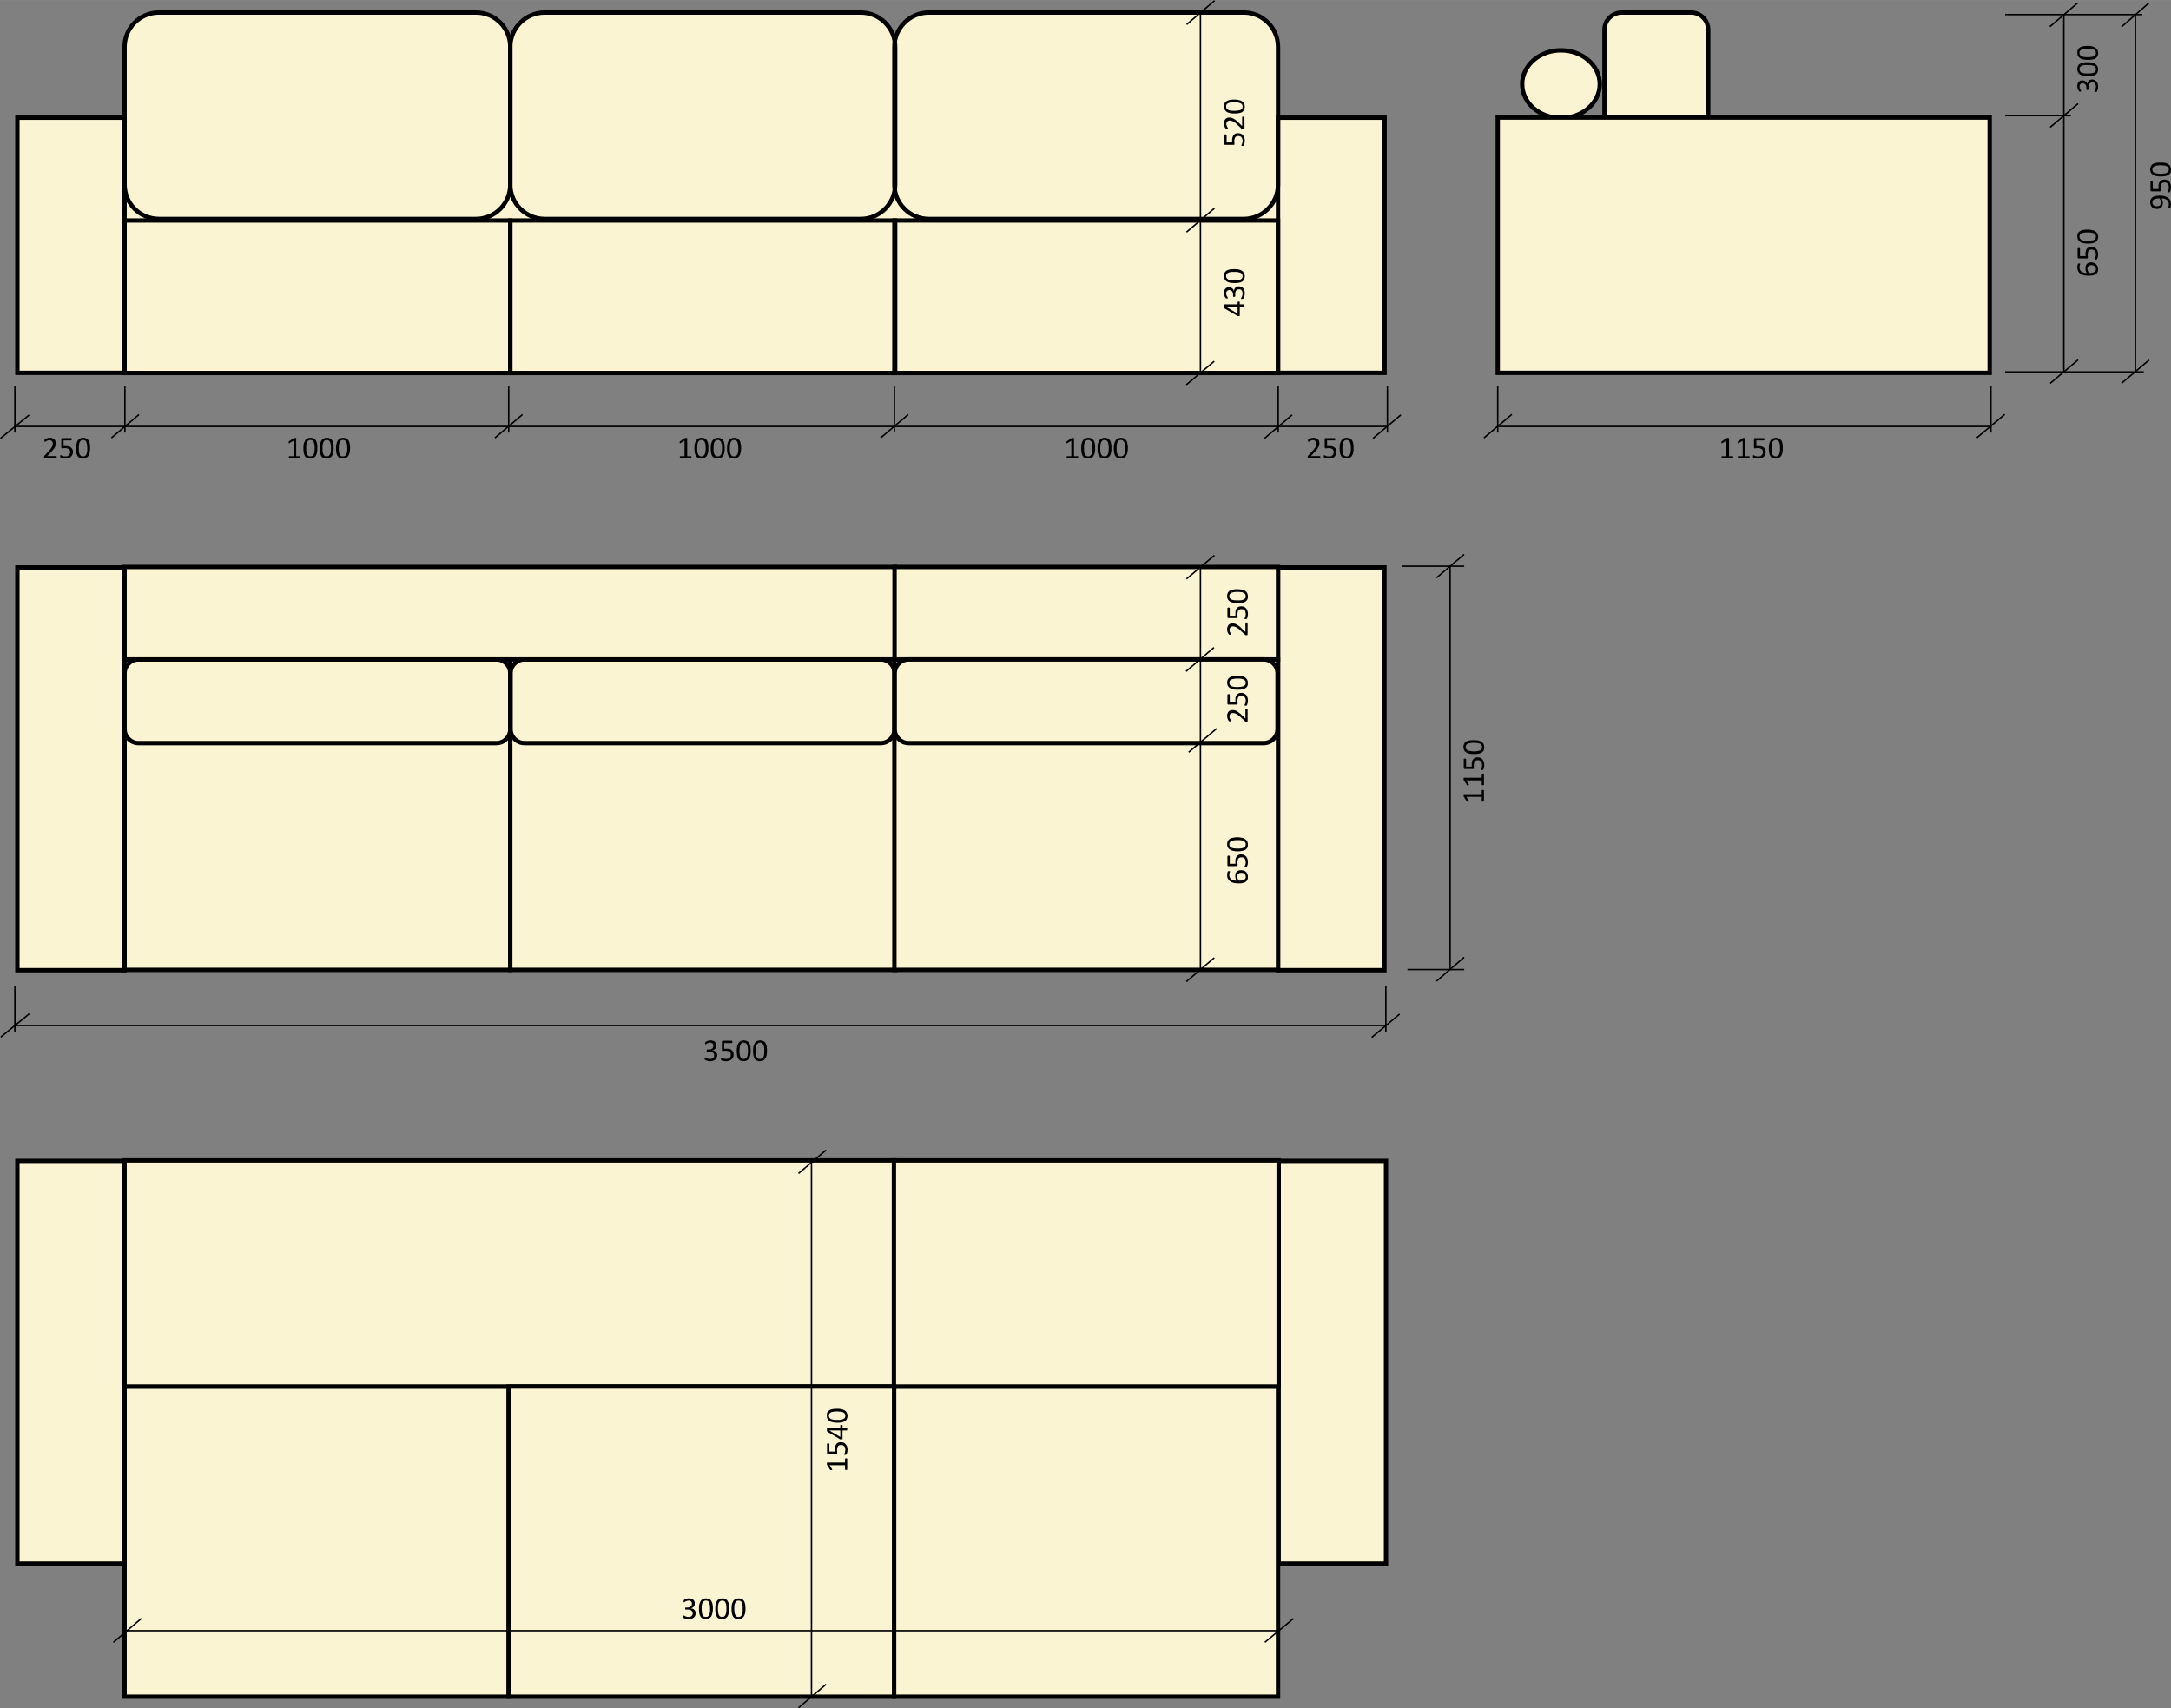 <?xml version="1.0" encoding="UTF-8"?> <svg xmlns="http://www.w3.org/2000/svg" xmlns:xlink="http://www.w3.org/1999/xlink" xml:space="preserve" width="190.331mm" height="149.777mm" version="1.1" style="shape-rendering:geometricPrecision; text-rendering:geometricPrecision; image-rendering:optimizeQuality; fill-rule:evenodd; clip-rule:evenodd" viewBox="0 0 13853 10901"><rect x="0" y="0" width="13853" height="10901" fill="#808080" stroke="none"/> <defs> <style type="text/css"> .str0 {stroke:black;stroke-width:27.73} .str1 {stroke:black;stroke-width:9.243} .fil4 {fill:none} .fil2 {fill:none;fill-rule:nonzero} .fil1 {fill:#FBF4D3} .fil5 {fill:black} .fil3 {fill:white} .fil0 {fill:#FBF4D3;fill-rule:nonzero} </style> </defs> <g id="Слой_x0020_1">  <polygon class="fil0 str0" points="795,6189 3256,6189 3256,4208 795,4208 "></polygon> <polygon class="fil0 str0" points="111,6191 795,6191 795,3621 111,3621 "></polygon> <path class="fil0 str0" d="M795 4297c0,-50 40,-89 89,-89l2283 0c50,0 89,39 89,89l0 356c0,49 -39,89 -89,89l-2283 0c-49,0 -89,-40 -89,-89l0 -356z"></path> <polygon class="fil0 str0" points="3256,6189 5712,6189 5712,4208 3256,4208 "></polygon> <polygon class="fil0 str0" points="8155,6191 8834,6191 8834,3621 8155,3621 "></polygon> <path class="fil0 str0" d="M3258 4297c0,-50 40,-89 89,-89l2272 0c50,0 89,39 89,89l0 356c0,49 -39,89 -89,89l-2272 0c-49,0 -89,-40 -89,-89l0 -356z"></path> <polygon class="fil0 str0" points="795,4208 5711,4208 5711,3618 795,3618 "></polygon> <polygon class="fil1 str0" points="5707,6189 8155,6189 8155,4208 5707,4208 "></polygon> <polygon class="fil1 str0" points="5708,4208 8155,4208 8155,3618 5708,3618 "></polygon> <path class="fil1 str0" d="M5709 4297c0,-50 40,-89 89,-89l2265 0c49,0 89,39 89,89l0 356c0,49 -40,89 -89,89l-2265 0c-49,0 -89,-40 -89,-89l0 -356z"></path> <path class="fil0" d="M795 299c0,-121 98,-219 220,-219l2022 0c121,0 219,98 219,219 0,-121 99,-219 220,-219l2016 0c111,0 202,82 217,188 15,-106 107,-188 218,-188l2009 0c121,0 219,98 219,219l0 452 64 0 616 0 0 1628 -616 0 -64 0 -8044 0 0 -1628 684 0 0 -452z"></path> <polygon class="fil2 str0" points="795,2380 3256,2380 3256,1407 795,1407 "></polygon> <polygon class="fil2 str0" points="111,2379 795,2379 795,751 111,751 "></polygon> <path class="fil2 str0" d="M795 299c0,-121 98,-219 220,-219l2022 0c121,0 219,98 219,219l0 879c0,121 -98,219 -219,219l-2022 0c-122,0 -220,-98 -220,-219l0 -879z"></path> <polygon class="fil2 str0" points="3256,2380 5712,2380 5712,1407 3256,1407 "></polygon> <polygon class="fil2 str0" points="8155,2379 8835,2379 8835,751 8155,751 "></polygon> <path class="fil2 str0" d="M3256 299c0,-121 99,-219 220,-219l2016 0c121,0 220,98 220,219l0 879c0,121 -99,219 -220,219l-2016 0c-121,0 -220,-98 -220,-219l0 -879z"></path> <path class="fil0 str0" d="M9713 537c0,-119 110,-216 247,-216 137,0 248,97 248,216 0,119 -111,216 -248,216 -137,0 -247,-97 -247,-216z"></path> <path class="fil0 str0" d="M10238 190c0,-61 50,-110 111,-110l441 0c61,0 110,49 110,110l0 975c0,60 -49,110 -110,110l-441 0c-61,0 -111,-50 -111,-110l0 -975z"></path> <polygon class="fil3" points="9557,2379 12696,2379 12696,750 9557,750 "></polygon> <polygon class="fil1 str0" points="9557,2379 12696,2379 12696,750 9557,750 "></polygon> <line class="fil4 str1" x1="95" y1="2466" x2="95" y2="2760"></line> <line class="fil4 str1" x1="797" y1="2466" x2="797" y2="2760"></line> <line class="fil4 str1" x1="3246" y1="2466" x2="3246" y2="2760"></line> <line class="fil4 str1" x1="8156" y1="2466" x2="8156" y2="2760"></line> <line class="fil4 str1" x1="8853" y1="2466" x2="8853" y2="2760"></line> <line class="fil4 str1" x1="9557" y1="2466" x2="9557" y2="2760"></line> <line class="fil4 str1" x1="12704" y1="2466" x2="12704" y2="2760"></line> <line class="fil4 str1" x1="12795" y1="2373" x2="13679" y2="2373"></line> <line class="fil4 str1" x1="12795" y1="738" x2="13214" y2="738"></line> <line class="fil4 str1" x1="12795" y1="93" x2="13670" y2="93"></line> <line class="fil4 str1" x1="13169" y1="2373" x2="13169" y2="93"></line> <line class="fil4 str1" x1="96" y1="2721" x2="8853" y2="2721"></line> <line class="fil4 str1" x1="7660" y1="6191" x2="7660" y2="3618"></line> <line class="fil4 str1" x1="7660" y1="2386" x2="7660" y2="80"></line> <line class="fil4 str1" x1="8981" y1="6187" x2="9343" y2="6187"></line> <line class="fil4 str1" x1="8944" y1="3613" x2="9343" y2="3613"></line> <line class="fil4 str1" x1="9253" y1="6189" x2="9253" y2="3611"></line> <line class="fil4 str1" x1="95" y1="6289" x2="95" y2="6584"></line> <line class="fil4 str1" x1="8843" y1="6289" x2="8843" y2="6584"></line> <line class="fil4 str1" x1="98" y1="6544" x2="8843" y2="6544"></line> <line class="fil4 str1" x1="186" y1="2648" x2="3" y2="2797"></line> <line class="fil4 str1" x1="887" y1="2645" x2="711" y2="2794"></line> <line class="fil4 str1" x1="3334" y1="2645" x2="3158" y2="2794"></line> <line class="fil4 str1" x1="5795" y1="2645" x2="5619" y2="2794"></line> <line class="fil4 str1" x1="8939" y1="2647" x2="8761" y2="2797"></line> <line class="fil4 str1" x1="7748" y1="2305" x2="7570" y2="2455"></line> <line class="fil4 str1" x1="7749" y1="1329" x2="7571" y2="1481"></line> <line class="fil4 str1" x1="7750" y1="4" x2="7572" y2="156"></line> <line class="fil4 str1" x1="13258" y1="18" x2="13080" y2="170"></line> <line class="fil4 str1" x1="13260" y1="661" x2="13082" y2="812"></line> <line class="fil4 str1" x1="13260" y1="2296" x2="13082" y2="2446"></line> <line class="fil4 str1" x1="9561" y1="2721" x2="12706" y2="2721"></line> <line class="fil4 str1" x1="9647" y1="2644" x2="9469" y2="2794"></line> <line class="fil4 str1" x1="12792" y1="2644" x2="12614" y2="2793"></line> <line class="fil4 str1" x1="8931" y1="6471" x2="8753" y2="6620"></line> <line class="fil4 str1" x1="187" y1="6469" x2="5" y2="6618"></line> <line class="fil4 str1" x1="7748" y1="6112" x2="7570" y2="6264"></line> <line class="fil4 str1" x1="7763" y1="4649" x2="7585" y2="4800"></line> <line class="fil4 str1" x1="7746" y1="4132" x2="7568" y2="4284"></line> <line class="fil4 str1" x1="7749" y1="3544" x2="7571" y2="3694"></line> <path class="fil5" d="M1917 2918c0,1 0,2 0,3 0,1 0,1 -1,2 0,0 -1,1 -1,1 0,0 -1,0 -1,0l-68 0c0,0 -1,0 -1,0 -1,0 -1,-1 -1,-1 -1,-1 -1,-1 -1,-2 0,-1 0,-2 0,-3 0,-2 0,-3 0,-3 0,-1 0,-2 1,-3 0,0 0,-1 1,-1 0,0 1,0 1,0l27 0 0 -99 -25 15c-1,1 -2,1 -3,1 -1,1 -1,0 -2,0 0,0 -1,-1 -1,-2 0,-1 0,-2 0,-4 0,-1 0,-2 0,-3 0,-1 0,-1 1,-2 0,0 0,-1 1,-1 0,-1 0,-1 1,-1l30 -20c0,0 0,0 1,0 0,0 1,0 1,0 1,-1 2,-1 2,-1 1,0 2,0 3,0 2,0 3,0 4,0 1,1 2,1 3,1 0,0 1,1 1,1 0,0 0,1 0,1l0 114 24 0c0,0 1,0 1,0 1,0 1,1 1,1 1,1 1,2 1,3 0,0 0,1 0,3zm108 -58c0,9 0,18 -2,27 -2,8 -4,15 -8,21 -3,6 -8,10 -14,13 -6,4 -13,5 -22,5 -8,0 -15,-1 -20,-4 -6,-3 -10,-7 -14,-13 -3,-5 -5,-12 -7,-21 -1,-8 -2,-17 -2,-28 0,-10 1,-19 2,-27 2,-8 5,-15 8,-21 4,-6 8,-11 14,-14 6,-3 13,-5 22,-5 8,0 15,2 21,5 5,3 10,7 13,12 3,6 6,13 7,21 2,8 2,18 2,29zm-17 1c0,-7 0,-13 -1,-18 0,-5 -1,-9 -2,-13 -1,-4 -2,-8 -3,-10 -2,-3 -4,-6 -6,-7 -2,-2 -4,-4 -6,-4 -3,-1 -6,-2 -9,-2 -6,0 -10,2 -14,4 -3,3 -6,7 -8,11 -2,5 -4,10 -4,17 -1,6 -1,13 -1,20 0,10 0,18 1,25 1,6 3,12 5,16 2,4 5,7 8,9 3,2 8,3 12,3 4,0 7,0 10,-2 3,-1 5,-2 7,-5 3,-2 4,-5 6,-8 1,-3 2,-6 3,-10 1,-4 1,-8 1,-12 1,-5 1,-9 1,-14zm121 -1c0,9 0,18 -2,27 -1,8 -4,15 -8,21 -3,6 -8,10 -14,13 -6,4 -13,5 -22,5 -8,0 -15,-1 -20,-4 -6,-3 -10,-7 -14,-13 -3,-5 -5,-12 -7,-21 -1,-8 -2,-17 -2,-28 0,-10 1,-19 2,-27 2,-8 5,-15 8,-21 4,-6 9,-11 14,-14 6,-3 14,-5 22,-5 8,0 15,2 21,5 5,3 10,7 13,12 4,6 6,13 7,21 2,8 2,18 2,29zm-17 1c0,-7 0,-13 -1,-18 0,-5 -1,-9 -2,-13 -1,-4 -2,-8 -3,-10 -2,-3 -3,-6 -5,-7 -2,-2 -5,-4 -7,-4 -3,-1 -6,-2 -9,-2 -6,0 -10,2 -14,4 -3,3 -6,7 -8,11 -2,5 -3,10 -4,17 -1,6 -1,13 -1,20 0,10 0,18 1,25 1,6 3,12 5,16 2,4 5,7 8,9 4,2 8,3 12,3 4,0 7,0 10,-2 3,-1 6,-2 8,-5 2,-2 3,-5 5,-8 1,-3 2,-6 3,-10 1,-4 1,-8 1,-12 1,-5 1,-9 1,-14zm122 -1c0,9 -1,18 -3,27 -1,8 -4,15 -8,21 -3,6 -8,10 -14,13 -6,4 -13,5 -21,5 -9,0 -15,-1 -21,-4 -6,-3 -10,-7 -13,-13 -4,-5 -6,-12 -8,-21 -1,-8 -2,-17 -2,-28 0,-10 1,-19 3,-27 1,-8 4,-15 7,-21 4,-6 9,-11 15,-14 5,-3 13,-5 21,-5 8,0 15,2 21,5 5,3 10,7 13,12 4,6 6,13 7,21 2,8 3,18 3,29zm-18 1c0,-7 0,-13 -1,-18 0,-5 -1,-9 -2,-13 -1,-4 -2,-8 -3,-10 -2,-3 -3,-6 -5,-7 -2,-2 -5,-4 -7,-4 -3,-1 -6,-2 -9,-2 -6,0 -10,2 -14,4 -3,3 -6,7 -8,11 -2,5 -3,10 -4,17 -1,6 -1,13 -1,20 0,10 0,18 1,25 1,6 3,12 5,16 2,4 5,7 8,9 4,2 8,3 13,3 3,0 7,0 9,-2 3,-1 6,-2 8,-5 2,-2 3,-5 5,-8 1,-3 2,-6 3,-10 1,-4 1,-8 2,-12 0,-5 0,-9 0,-14z"></path> <path class="fil5" d="M4412 2918c0,1 0,2 0,3 0,1 -1,1 -1,2 0,0 -1,1 -1,1 0,0 -1,0 -1,0l-68 0c0,0 -1,0 -1,0 -1,0 -1,-1 -1,-1 -1,-1 -1,-1 -1,-2 0,-1 0,-2 0,-3 0,-2 0,-3 0,-3 0,-1 0,-2 1,-3 0,0 0,-1 1,-1 0,0 1,0 1,0l27 0 0 -99 -25 15c-1,1 -2,1 -3,1 -1,1 -1,0 -2,0 0,0 -1,-1 -1,-2 0,-1 0,-2 0,-4 0,-1 0,-2 0,-3 0,-1 0,-1 1,-2 0,0 0,-1 0,-1 1,-1 1,-1 2,-1l30 -20c0,0 0,0 1,0 0,0 1,0 1,0 1,-1 1,-1 2,-1 1,0 2,0 3,0 2,0 3,0 4,0 1,1 2,1 3,1 0,0 1,1 1,1 0,0 0,1 0,1l0 114 24 0c0,0 1,0 1,0 1,0 1,1 1,1 1,1 1,2 1,3 0,0 0,1 0,3zm108 -58c0,9 0,18 -2,27 -2,8 -4,15 -8,21 -3,6 -8,10 -14,13 -6,4 -13,5 -22,5 -8,0 -15,-1 -20,-4 -6,-3 -10,-7 -14,-13 -3,-5 -5,-12 -7,-21 -1,-8 -2,-17 -2,-28 0,-10 1,-19 2,-27 2,-8 5,-15 8,-21 4,-6 8,-11 14,-14 6,-3 13,-5 22,-5 8,0 15,2 21,5 5,3 10,7 13,12 3,6 6,13 7,21 2,8 2,18 2,29zm-17 1c0,-7 0,-13 -1,-18 0,-5 -1,-9 -2,-13 -1,-4 -2,-8 -3,-10 -2,-3 -4,-6 -6,-7 -2,-2 -4,-4 -6,-4 -3,-1 -6,-2 -9,-2 -6,0 -10,2 -14,4 -3,3 -6,7 -8,11 -2,5 -4,10 -4,17 -1,6 -1,13 -1,20 0,10 0,18 1,25 1,6 3,12 5,16 2,4 5,7 8,9 3,2 8,3 12,3 4,0 7,0 10,-2 3,-1 5,-2 7,-5 2,-2 4,-5 5,-8 2,-3 3,-6 4,-10 0,-4 1,-8 1,-12 1,-5 1,-9 1,-14zm121 -1c0,9 0,18 -2,27 -1,8 -4,15 -8,21 -3,6 -8,10 -14,13 -6,4 -13,5 -22,5 -8,0 -15,-1 -20,-4 -6,-3 -10,-7 -14,-13 -3,-5 -5,-12 -7,-21 -1,-8 -2,-17 -2,-28 0,-10 1,-19 2,-27 2,-8 5,-15 8,-21 4,-6 9,-11 14,-14 6,-3 13,-5 22,-5 8,0 15,2 21,5 5,3 10,7 13,12 3,6 6,13 7,21 2,8 2,18 2,29zm-17 1c0,-7 0,-13 -1,-18 0,-5 -1,-9 -2,-13 -1,-4 -2,-8 -3,-10 -2,-3 -4,-6 -6,-7 -2,-2 -4,-4 -6,-4 -3,-1 -6,-2 -9,-2 -6,0 -10,2 -14,4 -3,3 -6,7 -8,11 -2,5 -4,10 -4,17 -1,6 -1,13 -1,20 0,10 0,18 1,25 1,6 3,12 5,16 2,4 5,7 8,9 4,2 8,3 12,3 4,0 7,0 10,-2 3,-1 6,-2 8,-5 2,-2 3,-5 5,-8 1,-3 2,-6 3,-10 1,-4 1,-8 1,-12 1,-5 1,-9 1,-14zm122 -1c0,9 -1,18 -3,27 -1,8 -4,15 -8,21 -3,6 -8,10 -14,13 -6,4 -13,5 -21,5 -9,0 -15,-1 -21,-4 -6,-3 -10,-7 -13,-13 -4,-5 -6,-12 -8,-21 -1,-8 -2,-17 -2,-28 0,-10 1,-19 3,-27 1,-8 4,-15 7,-21 4,-6 9,-11 15,-14 5,-3 13,-5 21,-5 8,0 15,2 21,5 5,3 10,7 13,12 4,6 6,13 7,21 2,8 3,18 3,29zm-18 1c0,-7 0,-13 -1,-18 0,-5 -1,-9 -2,-13 -1,-4 -2,-8 -3,-10 -2,-3 -3,-6 -5,-7 -2,-2 -5,-4 -7,-4 -3,-1 -6,-2 -9,-2 -6,0 -10,2 -14,4 -3,3 -6,7 -8,11 -2,5 -3,10 -4,17 -1,6 -1,13 -1,20 0,10 0,18 1,25 1,6 3,12 5,16 2,4 5,7 8,9 4,2 8,3 13,3 3,0 7,0 9,-2 3,-1 6,-2 8,-5 2,-2 3,-5 5,-8 1,-3 2,-6 3,-10 1,-4 1,-8 2,-12 0,-5 0,-9 0,-14z"></path> <path class="fil5" d="M8425 2917c0,1 0,2 0,3 -1,1 -1,2 -1,3 0,0 -1,1 -1,1 -1,0 -1,0 -2,0l-71 0c-1,0 -2,0 -3,0 0,0 -1,-1 -2,-1 0,-1 0,-1 -1,-2 0,-1 0,-3 0,-4 0,-1 0,-3 0,-4 0,-1 0,-1 1,-2 0,-1 1,-2 1,-2 1,-1 1,-2 2,-3l25 -27c6,-6 11,-11 14,-16 4,-5 6,-9 8,-13 2,-4 3,-8 4,-11 0,-3 1,-6 1,-9 0,-3 -1,-6 -2,-8 -1,-3 -2,-5 -4,-7 -1,-2 -4,-4 -6,-5 -3,-1 -6,-2 -10,-2 -4,0 -7,1 -10,2 -4,1 -7,3 -9,4 -2,1 -4,2 -6,4 -2,1 -3,1 -4,1 0,0 -1,0 -1,0 0,0 -1,-1 -1,-1 0,-1 0,-2 0,-3 -1,-1 -1,-2 -1,-3 0,-1 0,-2 0,-3 1,-1 1,-1 1,-2 0,0 0,-1 0,-1 1,-1 1,-1 2,-2 1,-1 2,-2 4,-3 2,-1 5,-2 8,-4 3,-1 6,-2 9,-3 4,0 8,-1 12,-1 6,0 11,1 16,3 5,2 9,4 12,7 3,3 5,7 7,11 1,4 2,8 2,13 0,4 0,8 -1,12 -1,4 -2,9 -5,13 -2,5 -5,11 -10,16 -4,6 -10,13 -18,20l-20 22 56 0c1,0 1,0 2,0 0,1 1,1 1,2 0,0 0,1 1,2 0,1 0,2 0,3zm103 -34c0,7 -1,13 -3,18 -2,6 -6,10 -10,14 -4,4 -9,7 -15,8 -6,2 -13,3 -20,3 -4,0 -8,0 -11,-1 -4,0 -7,-1 -10,-2 -3,0 -5,-1 -7,-2 -1,-1 -3,-1 -3,-2 -1,0 -1,-1 -1,-1 0,-1 -1,-1 -1,-2 0,0 0,-1 0,-2 0,-1 0,-2 0,-3 0,-1 0,-2 0,-3 0,-1 0,-2 1,-2 0,-1 0,-1 0,-1 1,-1 1,-1 2,-1 0,0 1,1 3,1 1,1 3,2 5,3 3,1 6,2 9,3 4,1 8,1 13,1 4,0 8,0 12,-1 4,-2 7,-3 10,-5 2,-3 4,-6 6,-9 1,-3 2,-8 2,-13 0,-4 0,-7 -2,-10 -1,-4 -3,-6 -6,-8 -2,-2 -6,-4 -10,-5 -4,-1 -9,-2 -15,-2 -4,0 -7,1 -10,1 -3,0 -6,1 -8,1 -2,0 -4,-1 -4,-2 -1,-1 -2,-2 -2,-5l0 -52c0,-3 1,-4 2,-5 1,-1 2,-2 4,-2l58 0c0,0 1,0 1,1 1,0 1,0 1,1 1,1 1,1 1,2 0,1 0,2 0,4 0,2 0,4 -1,5 0,1 -1,2 -2,2l-49 0 0 36c3,0 5,0 8,0 2,0 5,0 8,0 7,0 14,1 19,2 6,2 10,5 14,8 4,3 7,7 9,12 1,4 2,9 2,15zm109 -23c0,9 0,18 -2,27 -1,8 -4,15 -8,21 -3,6 -8,10 -14,13 -6,4 -13,5 -22,5 -8,0 -15,-1 -20,-4 -6,-3 -10,-7 -14,-13 -3,-5 -5,-12 -7,-21 -1,-8 -2,-17 -2,-28 0,-10 1,-19 2,-27 2,-8 5,-15 8,-21 4,-6 9,-11 14,-14 6,-3 13,-5 22,-5 8,0 15,2 21,5 5,3 10,7 13,12 3,6 6,13 7,21 2,8 2,18 2,29zm-17 1c0,-7 0,-13 -1,-18 0,-5 -1,-9 -2,-13 -1,-4 -2,-8 -3,-10 -2,-3 -4,-6 -6,-7 -2,-2 -4,-4 -6,-4 -3,-1 -6,-2 -9,-2 -6,0 -10,2 -14,4 -3,3 -6,7 -8,11 -2,5 -4,10 -4,17 -1,6 -1,13 -1,20 0,10 0,18 1,25 1,6 3,12 5,16 2,4 5,7 8,9 4,2 8,3 12,3 4,0 7,0 10,-2 3,-1 5,-2 8,-5 2,-2 3,-5 5,-8 1,-3 2,-6 3,-10 1,-4 1,-8 1,-12 1,-5 1,-9 1,-14z"></path> <path class="fil5" d="M362 2917c0,1 0,2 0,3 0,1 0,2 -1,3 0,0 0,1 -1,1 0,0 -1,0 -2,0l-71 0c-1,0 -2,0 -2,0 -1,0 -2,-1 -2,-1 -1,-1 -1,-1 -1,-2 -1,-1 -1,-3 -1,-4 0,-1 0,-3 0,-4 1,-1 1,-1 1,-2 0,-1 1,-2 1,-2 1,-1 1,-2 2,-3l25 -27c6,-6 11,-11 14,-16 4,-5 6,-9 8,-13 2,-4 4,-8 4,-11 1,-3 1,-6 1,-9 0,-3 0,-6 -1,-8 -1,-3 -3,-5 -4,-7 -2,-2 -4,-4 -7,-5 -3,-1 -6,-2 -9,-2 -4,0 -8,1 -11,2 -3,1 -6,3 -9,4 -2,1 -4,2 -6,4 -1,1 -3,1 -3,1 -1,0 -1,0 -2,0 0,0 0,-1 -1,-1 0,-1 0,-2 0,-3 0,-1 0,-2 0,-3 0,-1 0,-2 0,-3 0,-1 0,-1 0,-2 0,0 0,-1 1,-1 0,-1 1,-1 1,-2 1,-1 3,-2 5,-3 1,-1 4,-2 7,-4 3,-1 6,-2 10,-3 3,0 7,-1 11,-1 6,0 12,1 16,3 5,2 9,4 12,7 3,3 5,7 7,11 2,4 2,8 2,13 0,4 0,8 -1,12 -1,4 -2,9 -4,13 -3,5 -6,11 -11,16 -4,6 -10,13 -17,20l-21 22 56 0c1,0 1,0 2,0 0,1 1,1 1,2 1,0 1,1 1,2 0,1 0,2 0,3zm104 -34c0,7 -1,13 -4,18 -2,6 -5,10 -10,14 -4,4 -9,7 -15,8 -6,2 -12,3 -20,3 -4,0 -7,0 -11,-1 -4,0 -7,-1 -10,-2 -2,0 -5,-1 -6,-2 -2,-1 -3,-1 -4,-2 0,0 -1,-1 -1,-1 0,-1 0,-1 0,-2 -1,0 -1,-1 -1,-2 0,-1 0,-2 0,-3 0,-1 0,-2 0,-3 0,-1 1,-2 1,-2 0,-1 0,-1 1,-1 0,-1 1,-1 1,-1 1,0 2,1 3,1 1,1 3,2 6,3 2,1 5,2 9,3 3,1 7,1 12,1 4,0 8,0 12,-1 4,-2 7,-3 10,-5 3,-3 5,-6 6,-9 2,-3 3,-8 3,-13 0,-4 -1,-7 -2,-10 -2,-4 -4,-6 -6,-8 -3,-2 -7,-4 -11,-5 -4,-1 -9,-2 -14,-2 -5,0 -8,1 -11,1 -3,0 -6,1 -8,1 -2,0 -3,-1 -4,-2 -1,-1 -1,-2 -1,-5l0 -52c0,-3 0,-4 1,-5 1,-1 3,-2 5,-2l57 0c0,0 1,0 1,1 1,0 1,0 2,1 0,1 0,1 0,2 1,1 1,2 1,4 0,2 -1,4 -1,5 -1,1 -2,2 -3,2l-48 0 0 36c2,0 4,0 7,0 2,0 5,0 8,0 8,0 14,1 20,2 5,2 10,5 13,8 4,3 7,7 9,12 2,4 3,9 3,15zm109 -23c0,9 -1,18 -3,27 -1,8 -4,15 -7,21 -4,6 -9,10 -15,13 -6,4 -13,5 -21,5 -8,0 -15,-1 -21,-4 -5,-3 -10,-7 -13,-13 -4,-5 -6,-12 -8,-21 -1,-8 -2,-17 -2,-28 0,-10 1,-19 3,-27 1,-8 4,-15 7,-21 4,-6 9,-11 15,-14 6,-3 13,-5 21,-5 8,0 15,2 21,5 5,3 10,7 13,12 4,6 6,13 8,21 1,8 2,18 2,29zm-18 1c0,-7 0,-13 -1,-18 0,-5 -1,-9 -2,-13 -1,-4 -2,-8 -3,-10 -2,-3 -3,-6 -5,-7 -2,-2 -5,-4 -7,-4 -3,-1 -6,-2 -9,-2 -5,0 -10,2 -14,4 -3,3 -6,7 -8,11 -2,5 -3,10 -4,17 -1,6 -1,13 -1,20 0,10 0,18 1,25 1,6 3,12 5,16 2,4 5,7 8,9 4,2 8,3 13,3 3,0 7,0 9,-2 3,-1 6,-2 8,-5 2,-2 3,-5 5,-8 1,-3 2,-6 3,-10 1,-4 1,-8 2,-12 0,-5 0,-9 0,-14z"></path> <path class="fil5" d="M7904 1924c2,0 4,0 5,1 2,1 2,2 2,3l0 14 27 0c1,0 1,1 2,1 0,0 0,1 1,1 0,1 0,2 0,3 0,1 0,2 0,4 0,2 0,3 0,4 0,1 0,2 0,2 -1,1 -1,2 -1,2 -1,0 -1,0 -2,0l-27 0 0 53c0,1 0,2 0,2 0,1 -1,1 -1,2 -1,0 -1,0 -2,1 -1,0 -3,0 -4,0 -2,0 -3,0 -4,0 -1,0 -2,0 -2,-1 -1,0 -2,0 -3,0 -1,-1 -1,-1 -2,-2l-79 -46c0,0 -1,-1 -1,-1 0,-1 -1,-2 -1,-3 0,-1 0,-2 -1,-4 0,-1 0,-3 0,-5 0,-2 0,-4 1,-5 0,-2 0,-3 0,-4 0,-1 1,-2 1,-3 1,0 1,-1 2,-1l82 0 0 -14c0,-1 1,-2 2,-3 1,0 3,-1 5,-1zm-78 35l0 0 71 42 0 -42 -71 0zm78 -132c6,0 11,1 16,3 5,2 9,5 12,8 4,4 6,9 8,15 2,5 3,12 3,19 0,4 -1,8 -1,12 -1,4 -2,7 -3,10 -1,3 -2,5 -3,7 -1,2 -2,3 -2,4 -1,0 -1,1 -1,1 -1,0 -2,0 -2,1 -1,0 -2,0 -3,0 -1,0 -2,0 -3,0 -3,0 -4,0 -5,0 -1,-1 -2,-2 -2,-2 0,-1 1,-2 2,-4 1,-2 2,-4 4,-7 1,-2 2,-6 3,-9 1,-4 2,-8 2,-13 0,-4 -1,-8 -2,-11 -1,-4 -3,-6 -5,-9 -2,-2 -4,-4 -7,-5 -3,-1 -6,-1 -9,-1 -4,0 -7,0 -10,2 -3,1 -6,3 -8,6 -2,3 -4,6 -5,10 -1,4 -1,9 -1,14l0 12c0,1 -1,1 -1,2 0,0 0,1 -1,1 0,0 -1,1 -2,1 -1,0 -2,0 -3,0 -2,0 -3,0 -4,0 0,0 -1,-1 -2,-1 0,0 0,-1 -1,-1 0,-1 0,-1 0,-2l0 -11c0,-4 -1,-8 -2,-12 -1,-3 -2,-6 -5,-9 -2,-2 -4,-4 -7,-5 -3,-2 -6,-2 -10,-2 -3,0 -5,0 -8,1 -2,1 -4,2 -6,4 -2,2 -3,4 -4,7 -1,2 -2,5 -2,9 0,4 1,7 2,11 1,3 2,6 4,8 1,3 2,5 3,6 2,2 2,3 2,4 0,0 0,1 0,1 0,1 -1,1 -1,1 -1,0 -1,0 -2,1 -1,0 -2,0 -4,0 -1,0 -2,0 -2,0 -1,0 -2,-1 -2,-1 -1,0 -1,0 -2,0 0,-1 -1,-1 -2,-2 0,0 -1,-2 -2,-4 -2,-2 -3,-4 -4,-7 -1,-3 -2,-6 -3,-10 -1,-3 -1,-7 -1,-11 0,-6 1,-12 2,-16 2,-5 4,-8 7,-11 3,-4 6,-6 10,-7 4,-2 8,-3 13,-3 4,0 8,1 11,2 3,1 7,3 9,5 3,2 5,4 7,7 2,3 3,7 4,11l0 0c1,-5 2,-9 4,-13 1,-3 4,-6 6,-9 3,-3 6,-5 10,-6 3,-2 7,-2 11,-2zm-28 -110c10,0 19,1 27,2 8,2 15,5 21,8 6,4 11,9 14,14 3,6 5,13 5,22 0,8 -2,15 -5,21 -3,5 -7,10 -12,13 -6,3 -13,6 -21,7 -8,2 -18,2 -28,2 -10,0 -19,-1 -27,-2 -9,-2 -16,-4 -22,-8 -5,-3 -10,-8 -13,-14 -3,-6 -5,-13 -5,-22 0,-8 1,-15 4,-20 3,-6 7,-10 13,-14 6,-3 13,-5 21,-7 8,-1 17,-2 28,-2zm1 18c-6,0 -12,0 -17,0 -5,1 -10,2 -14,2 -4,1 -7,2 -10,4 -3,1 -5,3 -7,5 -2,2 -3,4 -4,7 -1,2 -1,5 -1,8 0,6 1,11 4,14 3,4 6,6 11,9 5,2 10,3 16,4 7,0 13,1 20,1 10,0 18,-1 25,-2 7,-1 12,-2 16,-4 5,-3 8,-5 10,-9 2,-3 3,-7 3,-12 0,-4 -1,-7 -2,-10 -1,-3 -3,-5 -5,-7 -3,-2 -5,-4 -8,-5 -3,-1 -7,-2 -11,-3 -3,-1 -8,-2 -12,-2 -4,0 -9,0 -14,0z"></path> <path class="fil5" d="M7899 850c7,0 13,1 19,3 5,2 10,6 13,10 4,4 7,9 9,15 2,6 3,12 3,20 0,4 -1,7 -1,11 -1,4 -1,7 -2,10 -1,2 -2,5 -3,6 0,2 -1,3 -2,4 0,0 0,1 -1,1 0,0 -1,0 -1,0 -1,1 -2,1 -2,1 -1,0 -2,0 -4,0 -1,0 -2,0 -3,0 0,0 -1,-1 -2,-1 0,0 -1,0 -1,-1 0,0 0,-1 0,-1 0,-1 0,-2 1,-3 1,-1 2,-3 3,-6 0,-2 1,-5 2,-8 1,-4 2,-8 2,-13 0,-4 -1,-8 -2,-12 -1,-4 -3,-7 -5,-10 -2,-2 -5,-5 -9,-6 -3,-2 -7,-2 -12,-2 -4,0 -8,0 -11,2 -3,1 -6,3 -8,6 -2,2 -3,6 -4,10 -2,4 -2,9 -2,15 0,4 0,7 1,10 0,3 0,6 0,8 0,2 0,3 -1,4 -1,1 -3,1 -5,1l-53 0c-2,0 -3,0 -4,-1 -2,-1 -2,-3 -2,-5l0 -57c0,0 0,-1 0,-1 1,-1 1,-1 2,-2 0,0 1,0 2,0 1,0 2,-1 3,-1 3,0 5,1 6,1 1,1 2,2 2,3l0 48 36 0c0,-2 -1,-4 -1,-7 0,-2 0,-5 0,-8 0,-8 1,-14 3,-19 2,-6 4,-11 7,-14 4,-4 8,-7 12,-9 5,-2 10,-2 15,-2zm34 -106c2,0 3,0 4,0 1,1 1,1 2,1 1,0 1,1 1,1 1,1 1,1 1,2l0 71c0,1 0,2 -1,3 0,0 0,1 -1,1 0,1 -1,1 -2,2 -1,0 -2,0 -4,0 -1,0 -2,0 -3,0 -1,0 -2,-1 -3,-1 -1,0 -1,-1 -2,-1 -1,-1 -2,-1 -3,-2l-26 -25c-6,-6 -12,-11 -16,-14 -5,-4 -10,-6 -14,-8 -4,-2 -7,-3 -11,-4 -3,0 -6,-1 -9,-1 -3,0 -5,1 -8,2 -2,1 -5,2 -7,4 -1,1 -3,4 -4,6 -1,3 -2,6 -2,10 0,4 1,7 2,10 1,4 2,6 4,9 1,2 2,4 3,6 1,2 2,3 2,4 0,0 0,0 0,1 -1,0 -1,0 -2,1 0,0 -1,0 -2,0 -1,0 -2,0 -4,0 -1,0 -2,0 -2,0 -1,0 -2,0 -2,0 -1,0 -1,0 -2,-1 0,0 -1,0 -1,-1 -1,-1 -2,-2 -3,-4 -2,-2 -3,-5 -4,-8 -1,-3 -2,-6 -3,-9 -1,-4 -1,-8 -1,-12 0,-6 1,-11 3,-16 1,-5 4,-9 7,-12 3,-3 6,-5 11,-7 4,-1 8,-2 12,-2 5,0 9,0 13,1 4,1 8,2 13,5 5,2 10,6 16,10 6,4 12,10 20,18l21 20 0 -56c0,0 0,-1 1,-1 0,-1 0,-1 1,-2 1,0 1,0 2,-1 1,0 2,0 3,0zm-57 -109c10,0 19,1 27,3 8,1 15,4 21,7 6,4 11,9 14,14 3,6 5,14 5,22 0,8 -2,15 -5,21 -3,5 -7,10 -12,13 -6,3 -13,6 -21,7 -8,2 -18,2 -28,2 -10,0 -19,0 -27,-2 -9,-2 -16,-4 -22,-8 -5,-3 -10,-8 -13,-14 -3,-6 -5,-13 -5,-21 0,-9 1,-16 4,-21 3,-6 7,-10 13,-13 6,-4 13,-6 21,-8 8,-1 17,-2 28,-2zm1 18c-6,0 -12,0 -17,0 -5,1 -10,2 -14,2 -4,1 -7,3 -10,4 -3,1 -5,3 -7,5 -2,2 -3,4 -4,7 -1,2 -1,5 -1,8 0,6 1,11 4,14 3,4 6,7 11,9 5,2 10,3 16,4 7,0 13,1 20,1 10,0 18,-1 25,-2 7,-1 12,-2 16,-4 5,-3 8,-5 10,-9 2,-3 3,-7 3,-12 0,-4 -1,-7 -2,-10 -1,-3 -3,-5 -5,-7 -3,-2 -5,-4 -8,-5 -3,-1 -7,-2 -11,-3 -3,-1 -8,-2 -12,-2 -4,0 -9,0 -14,0z"></path> <path class="fil5" d="M13344 1674c6,0 11,1 16,3 6,2 10,4 14,8 4,4 8,8 10,14 2,5 4,12 4,19 0,6 -1,10 -2,14 -2,5 -4,8 -6,11 -2,3 -5,6 -9,8 -4,2 -8,3 -12,5 -5,1 -10,2 -15,2 -6,1 -12,1 -18,1 -5,0 -11,0 -17,-1 -5,0 -11,-1 -16,-3 -5,-1 -10,-4 -15,-6 -4,-3 -8,-6 -12,-10 -3,-4 -6,-9 -8,-14 -2,-6 -3,-12 -3,-19 0,-3 0,-5 1,-8 0,-2 0,-5 1,-7 0,-2 1,-4 1,-5 1,-2 2,-3 2,-3 0,-1 1,-1 1,-1 0,0 1,-1 1,-1 1,0 2,0 2,0 1,0 2,0 2,0 2,0 3,0 4,0 0,0 1,0 2,0 0,1 1,1 1,1 0,1 0,1 0,2 0,0 0,1 0,3 -1,1 -1,2 -2,4 -1,2 -1,4 -2,7 0,2 0,5 0,9 0,6 1,11 4,16 2,4 5,8 10,10 4,3 9,5 15,7 5,1 11,2 17,2 -1,-2 -2,-4 -3,-6 -1,-2 -2,-4 -3,-7 0,-2 -1,-5 -2,-8 0,-3 0,-6 0,-9 0,-7 1,-13 3,-18 1,-5 4,-8 7,-11 4,-3 8,-5 12,-7 5,-1 10,-2 15,-2zm2 18c-4,0 -8,0 -11,1 -3,1 -6,2 -8,4 -2,2 -4,4 -5,7 -1,3 -2,7 -2,11 0,2 0,5 1,7 0,3 1,5 2,7 0,3 1,5 2,7 1,2 3,4 4,6 8,0 15,-1 21,-2 6,-1 11,-3 14,-5 4,-2 6,-4 8,-7 1,-4 2,-7 2,-11 0,-5 -1,-8 -3,-11 -1,-4 -3,-6 -6,-8 -3,-2 -6,-4 -9,-5 -3,-1 -7,-1 -10,-1zm-2 -118c7,0 13,1 19,4 5,2 10,5 13,10 4,4 7,9 9,15 2,6 3,12 3,19 0,4 -1,8 -1,12 -1,3 -1,6 -2,9 -1,3 -2,5 -3,7 0,2 -1,3 -2,4 0,0 0,0 -1,1 0,0 -1,0 -1,0 -1,0 -2,0 -2,1 -1,0 -2,0 -4,0 -1,0 -2,0 -3,-1 0,0 -1,0 -2,0 0,0 -1,-1 -1,-1 0,0 0,-1 0,-1 0,-1 0,-2 1,-3 1,-2 2,-4 3,-6 0,-2 1,-5 2,-9 1,-3 2,-7 2,-12 0,-5 -1,-9 -2,-12 -1,-4 -3,-7 -5,-10 -2,-3 -5,-5 -9,-6 -3,-2 -7,-3 -12,-3 -4,0 -8,1 -11,2 -3,2 -6,4 -8,6 -2,3 -3,6 -4,10 -2,5 -2,10 -2,15 0,4 0,8 1,11 0,3 0,5 0,8 0,2 0,3 -1,4 -1,1 -3,1 -5,1l-53 0c-2,0 -3,0 -4,-2 -2,-1 -2,-2 -2,-4l0 -57c0,-1 0,-1 0,-2 1,0 1,0 2,-1 0,0 1,0 2,-1 1,0 2,0 3,0 3,0 5,1 6,1 1,1 2,2 2,3l0 48 36 0c0,-2 -1,-5 -1,-7 0,-2 0,-5 0,-8 0,-8 1,-14 3,-20 2,-5 4,-10 7,-14 4,-3 8,-6 12,-8 5,-2 10,-3 15,-3zm-23 -109c10,0 19,1 27,3 8,1 15,4 21,7 6,4 11,9 14,15 3,5 5,13 5,21 0,8 -2,15 -5,21 -3,5 -7,10 -12,13 -6,3 -13,6 -21,7 -8,2 -18,2 -28,2 -10,0 -19,0 -27,-2 -9,-2 -16,-4 -21,-8 -6,-3 -11,-8 -14,-14 -3,-6 -5,-13 -5,-21 0,-9 1,-15 4,-21 3,-6 8,-10 13,-13 6,-4 13,-6 21,-8 8,-1 17,-2 28,-2zm1 18c-6,0 -12,0 -17,0 -5,1 -10,2 -14,3 -4,0 -7,2 -10,3 -3,1 -5,3 -7,5 -2,2 -3,4 -4,7 -1,3 -1,5 -1,9 0,5 1,10 4,13 3,4 6,7 11,9 5,2 10,3 16,4 7,0 13,1 20,1 10,0 18,-1 25,-2 7,-1 12,-2 17,-4 4,-3 7,-5 9,-9 2,-3 3,-7 3,-12 0,-4 -1,-7 -2,-10 -1,-2 -3,-5 -5,-7 -2,-2 -5,-4 -8,-5 -3,-1 -7,-2 -11,-3 -3,-1 -8,-1 -12,-2 -4,0 -9,0 -14,0z"></path> <line class="fil4 str1" x1="13626" y1="2372" x2="13626" y2="93"></line> <line class="fil4 str1" x1="13713" y1="2297" x2="13537" y2="2446"></line> <line class="fil4 str1" x1="13712" y1="19" x2="13537" y2="171"></line> <path class="fil5" d="M13349 507c6,0 11,1 16,3 5,2 9,5 12,9 4,3 6,8 8,14 2,5 3,12 3,19 0,4 -1,8 -1,12 -1,4 -2,7 -3,10 -1,3 -2,5 -3,7 -1,2 -2,3 -2,4 -1,0 -1,1 -1,1 -1,0 -1,1 -2,1 -1,0 -2,0 -3,0 -1,0 -2,0 -3,0 -3,0 -4,0 -5,0 -1,-1 -1,-1 -1,-2 0,-1 0,-2 1,-4 1,-2 2,-4 4,-7 1,-2 2,-6 3,-9 1,-4 2,-8 2,-13 0,-4 -1,-8 -2,-11 -1,-3 -3,-6 -5,-8 -2,-3 -4,-4 -7,-6 -3,-1 -6,-1 -9,-1 -4,0 -7,0 -10,2 -3,1 -6,3 -8,6 -2,3 -4,6 -5,10 -1,4 -1,9 -1,14l0 12c0,1 -1,1 -1,2 0,0 0,1 -1,1 0,0 -1,1 -2,1 -1,0 -2,0 -3,0 -2,0 -3,0 -4,0 0,0 -1,0 -2,-1 0,0 0,-1 -1,-1 0,-1 0,-1 0,-2l0 -11c0,-4 -1,-8 -2,-12 -1,-3 -2,-6 -5,-9 -2,-2 -4,-4 -7,-5 -3,-1 -6,-2 -10,-2 -3,0 -5,0 -8,1 -2,1 -4,2 -6,4 -2,2 -3,4 -4,7 -1,2 -2,6 -2,9 0,4 1,7 2,11 1,3 2,6 4,8 1,3 2,5 3,7 2,1 2,2 2,3 0,0 0,1 0,1 0,1 -1,1 -1,1 -1,0 -1,1 -2,1 -1,0 -2,0 -4,0 -1,0 -2,0 -2,0 -1,0 -2,0 -2,-1 -1,0 -1,0 -2,0 0,-1 -1,-1 -2,-2 0,0 -1,-2 -2,-4 -1,-2 -3,-4 -4,-7 -1,-3 -2,-6 -3,-9 -1,-4 -1,-8 -1,-12 0,-6 1,-12 2,-16 2,-5 4,-8 7,-11 3,-3 6,-6 10,-7 4,-2 8,-2 13,-2 4,0 8,0 11,1 3,1 7,3 9,5 3,2 5,4 7,7 2,3 3,7 4,11l0 0c1,-5 2,-9 4,-12 1,-4 4,-7 6,-10 3,-3 6,-5 10,-6 3,-2 7,-2 11,-2zm-28 -110c10,0 19,1 27,3 8,1 15,4 21,7 6,4 11,9 14,15 3,5 5,13 5,21 0,8 -2,15 -5,21 -3,5 -7,10 -12,13 -6,3 -13,6 -21,7 -8,2 -18,2 -28,2 -10,0 -19,0 -27,-2 -9,-2 -16,-4 -21,-8 -6,-3 -11,-8 -14,-14 -3,-6 -5,-13 -5,-21 0,-9 1,-15 4,-21 3,-6 8,-10 13,-13 6,-4 13,-6 21,-8 8,-1 17,-2 28,-2zm1 18c-6,0 -12,0 -17,0 -5,1 -10,2 -14,2 -4,1 -7,3 -10,4 -3,1 -5,3 -7,5 -2,2 -3,4 -4,7 -1,2 -1,5 -1,9 0,5 1,10 4,13 3,4 6,7 11,9 5,2 10,3 16,4 7,0 13,1 20,1 10,0 18,-1 25,-2 7,-1 12,-2 17,-4 4,-3 7,-5 9,-9 2,-3 3,-7 3,-12 0,-4 -1,-7 -2,-10 -1,-2 -3,-5 -5,-7 -2,-2 -5,-4 -8,-5 -3,-1 -7,-2 -11,-3 -3,-1 -8,-2 -12,-2 -4,0 -9,0 -14,0zm-1 -122c10,0 19,1 27,2 8,2 15,5 21,8 6,4 11,9 14,14 3,6 5,13 5,22 0,8 -2,15 -5,20 -3,6 -7,11 -12,14 -6,3 -13,6 -21,7 -8,2 -18,2 -28,2 -10,0 -19,-1 -27,-2 -9,-2 -16,-4 -21,-8 -6,-3 -11,-8 -14,-14 -3,-6 -5,-13 -5,-22 0,-8 1,-15 4,-20 3,-6 8,-10 13,-14 6,-3 13,-5 21,-7 8,-1 17,-2 28,-2zm1 18c-6,0 -12,0 -17,0 -5,1 -10,1 -14,2 -4,1 -7,2 -10,4 -3,1 -5,3 -7,5 -2,2 -3,4 -4,7 -1,2 -1,5 -1,8 0,6 1,11 4,14 3,4 6,6 11,8 5,3 10,4 16,5 7,0 13,1 20,1 10,0 18,-1 25,-2 7,-1 12,-2 17,-4 4,-3 7,-5 9,-9 2,-3 3,-7 3,-12 0,-4 -1,-7 -2,-10 -1,-3 -3,-5 -5,-7 -2,-2 -5,-4 -8,-5 -3,-1 -7,-2 -11,-3 -3,-1 -8,-2 -12,-2 -4,0 -9,0 -14,0z"></path> <path class="fil5" d="M13782 1248c5,0 11,1 16,1 6,1 12,2 17,4 5,1 10,4 15,6 4,3 8,6 12,10 3,5 6,9 8,15 2,6 3,12 3,20 0,2 0,5 -1,8 0,3 0,5 -1,7 0,2 -1,4 -2,6 0,1 -1,2 -1,3 -1,0 -2,1 -3,1 -1,0 -2,1 -4,1 -1,0 -3,0 -3,-1 -1,0 -2,0 -2,0 -1,0 -1,0 -1,-1 -1,0 -1,-1 -1,-1 0,-1 1,-2 1,-3 1,-2 1,-3 2,-5 0,-2 1,-5 1,-7 1,-3 1,-6 1,-10 0,-6 -1,-12 -4,-16 -2,-5 -5,-9 -10,-11 -4,-3 -9,-6 -14,-7 -6,-1 -11,-2 -18,-2 2,3 4,7 6,12 1,5 2,11 2,17 0,7 -1,13 -3,18 -2,5 -4,9 -8,12 -3,3 -7,5 -12,6 -4,2 -9,2 -15,2 -6,0 -11,-1 -16,-2 -5,-2 -10,-4 -14,-8 -4,-3 -7,-8 -9,-13 -3,-6 -4,-12 -4,-20 0,-5 1,-10 2,-14 2,-4 4,-8 6,-11 3,-3 6,-6 9,-8 4,-2 8,-4 13,-5 4,-1 9,-2 15,-3 5,0 11,-1 17,-1zm-2 18c-9,0 -16,0 -22,2 -6,1 -10,2 -14,5 -3,2 -6,4 -8,8 -1,3 -2,7 -2,11 0,4 1,8 2,11 2,3 4,5 7,7 2,2 5,4 8,5 4,1 7,1 11,1 4,0 7,0 10,-1 4,-1 6,-2 9,-4 2,-2 4,-5 5,-8 1,-3 2,-6 2,-11 0,-5 -1,-9 -2,-14 -2,-5 -4,-9 -6,-12zm30 -120c7,0 13,1 18,3 5,3 10,6 14,10 3,5 6,10 8,15 2,6 3,13 3,20 0,4 0,8 -1,11 0,4 -1,7 -2,10 -1,3 -2,5 -2,7 -1,2 -2,3 -2,3 -1,1 -1,1 -2,1 0,1 0,1 -1,1 -1,0 -1,0 -2,0 -1,0 -2,0 -3,0 -1,0 -2,0 -3,0 -1,0 -2,0 -3,0 0,-1 0,-1 -1,-1 0,-1 0,-1 0,-2 0,0 0,-1 1,-3 1,-1 2,-3 3,-5 1,-3 2,-6 3,-9 0,-4 1,-8 1,-12 0,-5 -1,-9 -2,-13 -1,-3 -3,-7 -5,-9 -2,-3 -5,-5 -8,-7 -4,-1 -8,-2 -13,-2 -4,0 -8,1 -11,2 -3,1 -5,3 -8,6 -2,3 -3,6 -4,10 -1,4 -2,9 -2,15 0,4 0,7 1,10 0,3 0,6 0,9 0,1 0,3 -1,4 -1,0 -2,1 -5,1l-52 0c-3,0 -4,-1 -5,-2 -1,-1 -2,-2 -2,-4l0 -57c0,-1 0,-1 1,-2 0,0 0,-1 1,-1 1,0 1,-1 2,-1 1,0 2,0 4,0 2,0 4,0 5,1 1,1 2,2 2,3l0 48 36 0c0,-3 0,-5 0,-7 0,-3 0,-6 0,-9 0,-7 0,-14 2,-19 2,-6 4,-10 8,-14 3,-4 7,-6 11,-8 5,-2 10,-3 16,-3zm-24 -109c10,0 19,1 27,2 9,2 16,4 21,8 6,4 11,8 14,14 3,6 5,13 5,22 0,8 -1,15 -4,20 -3,6 -8,10 -13,14 -6,3 -13,6 -21,7 -8,1 -17,2 -28,2 -10,0 -19,-1 -27,-2 -8,-2 -15,-4 -21,-8 -6,-4 -11,-8 -14,-14 -3,-6 -5,-13 -5,-22 0,-8 2,-15 5,-20 3,-6 7,-10 12,-14 6,-3 13,-5 21,-7 8,-1 18,-2 28,-2zm2 17c-7,0 -13,1 -18,1 -5,1 -9,1 -13,2 -4,1 -8,2 -10,4 -3,1 -6,3 -7,5 -2,2 -4,4 -4,7 -1,2 -2,5 -2,8 0,6 2,11 4,14 3,4 7,6 11,8 5,2 10,4 17,4 6,1 13,2 20,2 9,0 18,-1 24,-2 7,-1 13,-2 17,-5 4,-2 7,-5 9,-8 2,-3 3,-7 3,-12 0,-4 -1,-7 -2,-10 -1,-3 -3,-5 -5,-7 -2,-2 -5,-4 -8,-5 -3,-2 -7,-3 -10,-3 -4,-1 -8,-2 -13,-2 -4,0 -9,-1 -13,-1z"></path> <path class="fil5" d="M11060 2918c0,1 0,2 -1,3 0,1 0,1 0,2 -1,0 -1,1 -2,1 0,0 0,0 -1,0l-67 0c-1,0 -1,0 -2,0 0,0 -1,-1 -1,-1 0,-1 -1,-1 -1,-2 0,-1 0,-2 0,-3 0,-2 0,-3 0,-3 0,-1 1,-2 1,-3 0,0 1,-1 1,-1 1,0 1,0 2,0l27 0 0 -99 -25 15c-2,1 -3,1 -3,1 -1,1 -2,0 -2,0 -1,0 -1,-1 -1,-2 0,-1 -1,-2 -1,-4 0,-1 1,-2 1,-3 0,-1 0,-1 0,-2 0,0 1,-1 1,-1 0,-1 1,-1 1,-1l30 -20c0,0 1,0 1,0 1,0 1,0 2,0 0,-1 1,-1 2,-1 1,0 2,0 3,0 1,0 3,0 4,0 1,1 2,1 2,1 1,0 1,1 1,1 1,0 1,1 1,1l0 114 23 0c1,0 1,0 2,0 0,0 0,1 1,1 0,1 0,2 0,3 1,0 1,1 1,3zm104 0c0,1 0,2 0,3 -1,1 -1,1 -1,2 -1,0 -1,1 -1,1 -1,0 -1,0 -2,0l-67 0c-1,0 -1,0 -2,0 0,0 0,-1 -1,-1 0,-1 0,-1 -1,-2 0,-1 0,-2 0,-3 0,-2 0,-3 0,-3 1,-1 1,-2 1,-3 0,0 1,-1 1,-1 1,0 1,0 2,0l27 0 0 -99 -25 15c-2,1 -3,1 -3,1 -1,1 -2,0 -2,0 -1,0 -1,-1 -1,-2 0,-1 0,-2 0,-4 0,-1 0,-2 0,-3 0,-1 0,-1 0,-2 0,0 1,-1 1,-1 0,-1 1,-1 1,-1l30 -20c1,0 1,0 1,0 1,0 1,0 2,0 0,-1 1,-1 2,-1 1,0 2,0 3,0 1,0 3,0 4,0 1,1 2,1 2,1 1,0 1,1 2,1 0,0 0,1 0,1l0 114 23 0c1,0 1,0 2,0 0,0 1,1 1,1 0,1 0,2 1,3 0,0 0,1 0,3zm103 -35c0,7 -1,13 -3,18 -3,6 -6,10 -10,14 -5,4 -10,7 -16,8 -5,2 -12,3 -19,3 -4,0 -8,0 -12,-1 -3,0 -6,-1 -9,-2 -3,0 -5,-1 -7,-2 -2,-1 -3,-1 -4,-2 0,0 0,-1 -1,-1 0,-1 0,-1 0,-2 0,0 0,-1 0,-2 -1,-1 -1,-2 -1,-3 0,-1 0,-2 1,-3 0,-1 0,-2 0,-2 0,-1 1,-1 1,-1 0,-1 1,-1 1,-1 1,0 2,1 3,1 2,1 4,2 6,3 2,1 5,2 9,3 3,1 7,1 12,1 5,0 9,0 13,-1 3,-2 6,-3 9,-5 3,-3 5,-6 7,-9 1,-3 2,-8 2,-13 0,-4 -1,-7 -2,-10 -1,-4 -3,-6 -6,-8 -3,-2 -6,-4 -10,-5 -4,-1 -9,-2 -15,-2 -4,0 -8,1 -11,1 -3,0 -5,1 -8,1 -2,0 -3,-1 -4,-2 -1,-1 -1,-2 -1,-5l0 -52c0,-3 1,-4 2,-5 1,-1 2,-2 4,-2l57 0c1,0 1,0 2,1 0,0 1,0 1,1 0,1 1,1 1,2 0,1 0,2 0,4 0,2 0,4 -1,5 -1,1 -2,2 -3,2l-48 0 0 36c2,0 5,0 7,0 3,0 5,0 9,0 7,0 13,1 19,2 5,2 10,5 14,8 3,3 6,7 8,12 2,4 3,9 3,15zm109 -23c0,9 -1,18 -2,27 -2,8 -4,15 -8,21 -4,6 -8,10 -14,13 -6,4 -13,5 -22,5 -8,0 -15,-1 -21,-4 -5,-3 -10,-7 -13,-13 -3,-5 -6,-12 -7,-21 -2,-8 -2,-17 -2,-28 0,-10 0,-19 2,-27 2,-8 4,-15 8,-21 3,-6 8,-11 14,-14 6,-3 13,-5 22,-5 8,0 15,2 20,5 6,3 10,7 14,12 3,6 5,13 7,21 1,8 2,18 2,29zm-18 1c0,-7 0,-13 0,-18 -1,-5 -1,-9 -2,-13 -1,-4 -2,-8 -4,-10 -1,-3 -3,-6 -5,-7 -2,-2 -4,-4 -7,-4 -2,-1 -5,-2 -8,-2 -6,0 -11,2 -14,4 -4,3 -7,7 -9,11 -2,5 -3,10 -4,17 0,6 -1,13 -1,20 0,10 1,18 2,25 1,6 2,12 4,16 3,4 5,7 9,9 3,2 7,3 12,3 4,0 7,0 10,-2 3,-1 5,-2 7,-5 2,-2 4,-5 5,-8 1,-3 3,-6 3,-10 1,-4 2,-8 2,-12 0,-5 0,-9 0,-14z"></path> <path class="fil5" d="M7919 5553c6,0 11,1 17,2 5,2 10,5 14,8 4,4 7,8 9,14 3,5 4,12 4,19 0,6 -1,11 -2,15 -1,4 -3,7 -6,10 -2,3 -5,6 -9,8 -3,2 -7,4 -12,5 -5,1 -10,2 -15,3 -6,0 -11,0 -18,0 -5,0 -11,0 -16,-1 -6,0 -11,-1 -17,-3 -5,-1 -10,-3 -14,-6 -5,-3 -9,-6 -12,-10 -4,-4 -7,-9 -9,-14 -2,-6 -3,-12 -3,-19 0,-3 1,-5 1,-8 0,-2 1,-5 1,-7 1,-2 1,-4 2,-5 0,-2 1,-2 1,-3 0,0 1,-1 1,-1 1,0 1,0 2,-1 0,0 1,0 1,0 1,0 2,0 3,0 1,0 2,0 3,0 1,0 1,0 2,0 0,1 1,1 1,1 0,1 1,1 1,2 0,1 -1,2 -1,3 -1,1 -1,3 -2,4 0,2 -1,4 -1,7 -1,2 -1,5 -1,9 0,6 1,11 4,16 2,4 6,8 10,11 4,3 9,5 15,6 5,1 11,2 17,2 -1,-1 -2,-3 -3,-6 -1,-2 -2,-4 -2,-7 -1,-2 -2,-5 -2,-8 -1,-3 -1,-6 -1,-9 0,-7 1,-13 3,-18 2,-4 4,-8 8,-11 3,-3 7,-5 12,-6 4,-2 9,-2 14,-2zm2 17c-4,0 -7,0 -11,1 -3,1 -5,2 -8,4 -2,2 -3,4 -5,7 -1,3 -1,7 -1,11 0,3 0,5 0,8 1,2 1,4 2,7 1,2 2,4 3,6 1,2 2,4 3,6 9,0 16,-1 22,-2 5,-1 10,-2 13,-4 4,-3 6,-5 8,-8 1,-3 2,-7 2,-11 0,-4 -1,-8 -2,-11 -2,-3 -4,-6 -7,-8 -2,-2 -5,-4 -9,-5 -3,-1 -7,-1 -10,-1zm-1 -118c7,0 13,2 18,4 5,2 10,6 14,10 3,4 6,9 8,15 2,6 3,12 3,20 0,4 0,7 -1,11 0,3 -1,7 -2,9 -1,3 -2,6 -2,7 -1,2 -2,3 -2,4 -1,0 -1,1 -2,1 0,0 0,0 -1,0 -1,1 -1,1 -2,1 -1,0 -2,0 -3,0 -1,0 -2,0 -3,0 -1,0 -2,-1 -3,-1 0,0 0,0 -1,-1 0,0 0,-1 0,-1 0,-1 0,-2 1,-3 1,-2 2,-3 3,-6 1,-2 2,-5 3,-9 0,-3 1,-7 1,-12 0,-4 -1,-8 -2,-12 -1,-4 -2,-7 -5,-10 -2,-3 -5,-5 -8,-6 -4,-2 -8,-2 -13,-2 -4,0 -8,0 -11,2 -3,1 -5,3 -8,5 -2,3 -3,7 -4,11 -1,4 -2,9 -2,14 0,4 0,8 1,11 0,3 0,6 0,8 0,2 0,3 -1,4 -1,1 -2,1 -5,1l-52 0c-3,0 -4,0 -5,-1 -1,-1 -2,-3 -2,-5l0 -57c0,0 0,-1 1,-1 0,-1 0,-1 1,-2 1,0 1,0 2,0 1,-1 2,-1 4,-1 2,0 4,1 5,1 1,1 2,2 2,3l0 48 36 0c0,-2 0,-4 0,-7 0,-2 0,-5 0,-8 0,-8 0,-14 2,-20 2,-5 4,-10 8,-13 3,-4 7,-7 11,-9 5,-2 10,-3 16,-3zm-24 -109c10,0 19,1 27,3 9,1 16,4 21,8 6,3 11,8 14,14 3,6 5,13 5,21 0,8 -1,15 -4,21 -3,5 -8,10 -13,13 -6,4 -13,6 -21,7 -8,2 -17,3 -28,3 -10,0 -19,-1 -27,-3 -8,-1 -15,-4 -21,-8 -6,-3 -11,-8 -14,-14 -3,-6 -5,-13 -5,-21 0,-8 2,-15 5,-21 3,-5 7,-10 12,-13 6,-4 13,-6 21,-7 8,-2 18,-3 28,-3zm2 18c-7,0 -13,0 -18,1 -5,0 -9,1 -13,2 -4,1 -8,2 -10,3 -3,2 -6,3 -7,5 -2,2 -4,5 -4,7 -1,3 -2,6 -2,9 0,5 2,10 4,14 3,3 7,6 11,8 5,2 10,3 17,4 6,1 13,1 20,1 9,0 18,0 24,-1 7,-1 13,-3 17,-5 4,-2 7,-5 9,-8 2,-4 3,-8 3,-13 0,-3 -1,-7 -2,-9 -1,-3 -3,-6 -5,-8 -2,-2 -5,-3 -8,-5 -3,-1 -7,-2 -10,-3 -4,-1 -8,-1 -13,-2 -4,0 -9,0 -13,0z"></path> <path class="fil5" d="M7954 4525c1,0 2,0 3,0 1,0 2,0 2,1 1,0 1,0 2,1 0,0 0,1 0,2l0 71c0,1 0,2 0,2 -1,1 -1,2 -1,2 -1,1 -2,1 -3,1 -1,0 -2,0 -3,0 -2,0 -3,0 -4,0 -1,0 -2,0 -3,0 0,-1 -1,-1 -2,-2 -1,0 -1,-1 -2,-2l-27 -25c-6,-5 -11,-10 -16,-13 -5,-4 -9,-7 -13,-8 -4,-2 -8,-4 -11,-4 -4,-1 -7,-1 -9,-1 -3,0 -6,0 -9,1 -2,1 -4,3 -6,4 -2,2 -4,4 -5,7 -1,3 -2,6 -2,9 0,4 1,8 2,11 1,3 2,6 4,8 1,3 2,5 4,7 1,1 1,2 1,3 0,1 0,1 0,1 0,1 -1,1 -1,1 -1,1 -2,1 -3,1 -1,0 -2,0 -3,0 -1,0 -2,0 -3,0 -1,0 -1,0 -2,0 0,-1 -1,-1 -1,-1 -1,0 -1,-1 -2,-2 -1,0 -2,-2 -3,-4 -1,-2 -2,-4 -4,-7 -1,-3 -2,-6 -3,-10 0,-3 -1,-7 -1,-11 0,-6 1,-12 3,-16 2,-5 4,-9 7,-12 3,-3 7,-6 11,-7 4,-2 8,-2 13,-2 4,0 8,0 12,1 4,0 9,2 13,4 5,3 10,6 16,11 6,4 13,10 20,17l22 21 0 -56c0,-1 0,-1 0,-2 0,0 1,-1 1,-1 1,-1 2,-1 3,-1 0,0 2,0 3,0zm-34 -104c7,0 13,1 18,4 5,2 10,5 14,10 3,4 6,9 8,15 2,6 3,12 3,19 0,4 0,8 -1,12 0,3 -1,7 -2,9 -1,3 -2,5 -2,7 -1,2 -2,3 -2,4 -1,0 -1,0 -2,1 0,0 0,0 -1,0 -1,0 -1,0 -2,1 -1,0 -2,0 -3,0 -1,0 -2,0 -3,0 -1,-1 -2,-1 -3,-1 0,0 0,-1 -1,-1 0,0 0,-1 0,-1 0,-1 0,-2 1,-3 1,-2 2,-4 3,-6 1,-2 2,-5 3,-9 0,-3 1,-7 1,-12 0,-5 -1,-9 -2,-12 -1,-4 -2,-7 -5,-10 -2,-3 -5,-5 -8,-6 -4,-2 -8,-3 -13,-3 -4,0 -8,1 -11,2 -3,2 -5,4 -8,6 -2,3 -3,6 -4,11 -1,4 -2,9 -2,14 0,4 0,8 1,11 0,3 0,5 0,8 0,2 0,3 -1,4 -1,1 -2,1 -5,1l-52 0c-3,0 -4,0 -5,-1 -1,-1 -2,-3 -2,-5l0 -57c0,0 0,-1 1,-2 0,0 0,0 1,-1 1,0 1,0 2,0 1,-1 2,-1 4,-1 2,0 4,1 5,1 1,1 2,2 2,3l0 48 36 0c0,-2 0,-5 0,-7 0,-2 0,-5 0,-8 0,-8 0,-14 2,-20 2,-5 4,-10 8,-14 3,-3 7,-6 11,-8 5,-2 10,-3 16,-3zm-24 -109c10,0 19,1 27,3 9,1 16,4 21,7 6,4 11,9 14,15 3,5 5,13 5,21 0,8 -1,15 -4,21 -3,5 -8,10 -13,13 -6,3 -13,6 -21,7 -8,2 -17,2 -28,2 -10,0 -19,0 -27,-2 -8,-2 -15,-4 -21,-8 -6,-3 -11,-8 -14,-14 -3,-6 -5,-13 -5,-21 0,-9 2,-15 5,-21 3,-5 7,-10 12,-13 6,-4 13,-6 21,-8 8,-1 18,-2 28,-2zm2 18c-7,0 -13,0 -18,1 -5,0 -9,1 -13,2 -4,0 -8,2 -10,3 -3,1 -6,3 -7,5 -2,2 -4,4 -4,7 -1,3 -2,5 -2,9 0,5 2,10 4,13 3,4 7,7 11,9 5,2 10,3 17,4 6,1 13,1 20,1 9,0 18,-1 24,-2 7,-1 13,-2 17,-4 4,-2 7,-5 9,-9 2,-3 3,-7 3,-12 0,-4 -1,-7 -2,-10 -1,-2 -3,-5 -5,-7 -2,-2 -5,-4 -8,-5 -3,-1 -7,-2 -10,-3 -4,-1 -8,-1 -13,-2 -4,0 -9,0 -13,0z"></path> <path class="fil5" d="M7954 3972c1,0 2,0 3,0 1,1 2,1 2,1 1,0 1,1 2,1 0,1 0,1 0,2l0 71c0,1 0,2 0,3 -1,0 -1,1 -1,1 -1,1 -2,1 -3,2 -1,0 -2,0 -3,0 -2,0 -3,0 -4,0 -1,0 -2,-1 -3,-1 0,0 -1,-1 -2,-1 -1,-1 -1,-1 -2,-2l-27 -25c-6,-6 -11,-10 -16,-14 -5,-3 -9,-6 -13,-8 -4,-2 -8,-3 -11,-4 -4,0 -7,-1 -9,-1 -3,0 -6,1 -9,2 -2,1 -4,2 -6,4 -2,2 -4,4 -5,6 -1,3 -2,6 -2,10 0,4 1,7 2,10 1,4 2,6 4,9 1,2 2,4 4,6 1,2 1,3 1,4 0,0 0,1 0,1 0,0 -1,1 -1,1 -1,0 -2,0 -3,0 -1,0 -2,1 -3,1 -1,0 -2,-1 -3,-1 -1,0 -1,0 -2,0 0,0 -1,0 -1,-1 -1,0 -1,0 -2,-1 -1,-1 -2,-2 -3,-4 -1,-2 -2,-5 -4,-8 -1,-3 -2,-6 -3,-9 0,-4 -1,-8 -1,-12 0,-6 1,-11 3,-16 2,-5 4,-9 7,-12 3,-3 7,-5 11,-7 4,-1 8,-2 13,-2 4,0 8,0 12,1 4,1 9,2 13,5 5,2 10,6 16,10 6,4 13,10 20,18l22 20 0 -56c0,0 0,-1 0,-1 0,-1 1,-1 1,-2 1,0 2,0 3,-1 0,0 2,0 3,0zm-34 -103c7,0 13,1 18,3 5,3 10,6 14,10 3,4 6,9 8,15 2,6 3,13 3,20 0,4 0,8 -1,11 0,4 -1,7 -2,10 -1,3 -2,5 -2,7 -1,1 -2,3 -2,3 -1,1 -1,1 -2,1 0,0 0,0 -1,1 -1,0 -1,0 -2,0 -1,0 -2,0 -3,0 -1,0 -2,0 -3,0 -1,0 -2,0 -3,-1 0,0 0,0 -1,-1 0,0 0,0 0,-1 0,0 0,-1 1,-3 1,-1 2,-3 3,-6 1,-2 2,-5 3,-8 0,-4 1,-8 1,-13 0,-4 -1,-8 -2,-12 -1,-4 -2,-7 -5,-10 -2,-2 -5,-4 -8,-6 -4,-1 -8,-2 -13,-2 -4,0 -8,1 -11,2 -3,1 -5,3 -8,6 -2,2 -3,6 -4,10 -1,4 -2,9 -2,15 0,4 0,7 1,10 0,3 0,6 0,8 0,2 0,4 -1,4 -1,1 -2,2 -5,2l-52 0c-3,0 -4,-1 -5,-2 -1,-1 -2,-3 -2,-4l0 -58c0,0 0,-1 1,-1 0,-1 0,-1 1,-1 1,-1 1,-1 2,-1 1,0 2,0 4,0 2,0 4,0 5,1 1,0 2,1 2,2l0 49 36 0c0,-3 0,-5 0,-8 0,-2 0,-5 0,-8 0,-7 0,-14 2,-19 2,-6 4,-10 8,-14 3,-4 7,-7 11,-8 5,-2 10,-3 16,-3zm-24 -109c10,0 19,1 27,2 9,2 16,4 21,8 6,3 11,8 14,14 3,6 5,13 5,22 0,8 -1,15 -4,20 -3,6 -8,10 -13,14 -6,3 -13,5 -21,7 -8,1 -17,2 -28,2 -10,0 -19,-1 -27,-3 -8,-1 -15,-4 -21,-7 -6,-4 -11,-9 -14,-14 -3,-6 -5,-13 -5,-22 0,-8 2,-15 5,-21 3,-5 7,-10 12,-13 6,-3 13,-6 21,-7 8,-2 18,-2 28,-2zm2 17c-7,0 -13,0 -18,1 -5,0 -9,1 -13,2 -4,1 -8,2 -10,3 -3,2 -6,4 -7,6 -2,2 -4,4 -4,6 -1,3 -2,6 -2,9 0,6 2,10 4,14 3,3 7,6 11,8 5,2 10,4 17,4 6,1 13,1 20,1 9,0 18,0 24,-1 7,-1 13,-3 17,-5 4,-2 7,-5 9,-8 2,-4 3,-8 3,-12 0,-4 -1,-7 -2,-10 -1,-3 -3,-5 -5,-7 -2,-2 -5,-4 -8,-5 -3,-2 -7,-3 -10,-4 -4,0 -8,-1 -13,-1 -4,-1 -9,-1 -13,-1z"></path> <path class="fil5" d="M9462 5041c2,0 3,0 3,0 1,1 2,1 3,1 0,1 0,1 1,1 0,1 0,1 0,2l0 67c0,0 0,1 0,1 -1,1 -1,1 -1,1 -1,1 -2,1 -3,1 0,1 -1,1 -3,1 -1,0 -2,0 -3,-1 -1,0 -1,0 -2,0 -1,-1 -1,-1 -1,-2 -1,0 -1,0 -1,-1l0 -27 -98 0 15 25c1,1 1,2 1,3 0,1 0,1 0,2 -1,0 -1,1 -2,1 -1,0 -3,0 -4,0 -1,0 -2,0 -3,0 -1,0 -1,0 -2,0 0,-1 -1,-1 -1,-1 -1,-1 -1,-1 -2,-2l-19 -29c0,-1 0,-1 0,-1 0,-1 0,-1 0,-2 -1,-1 -1,-1 -1,-2 0,-1 0,-2 0,-3 0,-2 0,-3 0,-4 1,-1 1,-2 1,-3 0,0 1,-1 1,-1 0,0 1,0 1,0l113 0 0 -23c0,-1 0,-1 1,-2 0,0 0,-1 1,-1 1,0 1,0 2,-1 1,0 2,0 3,0zm0 -105c2,0 3,0 3,1 1,0 2,0 3,0 0,1 0,1 1,2 0,0 0,1 0,1l0 67c0,1 0,1 0,2 -1,0 -1,0 -1,1 -1,0 -2,0 -3,1 0,0 -1,0 -3,0 -1,0 -2,0 -3,0 -1,-1 -1,-1 -2,-1 -1,0 -1,-1 -1,-1 -1,-1 -1,-1 -1,-2l0 -27 -98 0 15 25c1,2 1,3 1,3 0,1 0,2 0,2 -1,1 -1,1 -2,1 -1,0 -3,0 -4,0 -1,0 -2,0 -3,0 -1,0 -1,0 -2,0 0,0 -1,-1 -1,-1 -1,0 -1,-1 -2,-2l-19 -29c0,0 0,-1 0,-1 0,-1 0,-1 0,-2 -1,0 -1,-1 -1,-2 0,-1 0,-2 0,-3 0,-1 0,-3 0,-4 1,-1 1,-2 1,-2 0,-1 1,-1 1,-1 0,-1 1,-1 1,-1l113 0 0 -23c0,-1 0,-1 1,-2 0,0 0,0 1,-1 1,0 1,0 2,0 1,-1 2,-1 3,-1zm-34 -103c7,0 13,1 18,3 5,2 10,6 14,10 3,4 6,9 8,15 2,6 3,12 3,20 0,4 0,7 -1,11 0,4 -1,7 -2,10 -1,2 -2,5 -2,6 -1,2 -2,3 -2,4 -1,0 -1,1 -2,1 0,0 -1,0 -1,0 -1,1 -1,1 -2,1 -1,0 -2,0 -3,0 -1,0 -2,0 -3,0 -1,0 -2,-1 -3,-1 0,0 -1,0 -1,-1 0,0 0,-1 0,-1 0,-1 0,-2 1,-3 1,-1 2,-3 3,-6 1,-2 2,-5 3,-8 0,-4 1,-8 1,-13 0,-4 -1,-8 -2,-12 -1,-4 -3,-7 -5,-10 -2,-2 -5,-5 -8,-6 -4,-2 -8,-2 -13,-2 -4,0 -8,0 -11,2 -3,1 -5,3 -8,6 -2,2 -3,6 -4,10 -1,4 -2,9 -2,15 0,4 0,7 1,10 0,3 0,6 0,8 0,2 0,3 -1,4 -1,1 -2,1 -5,1l-52 0c-3,0 -4,0 -5,-1 -1,-1 -2,-3 -2,-5l0 -57c0,0 0,-1 1,-1 0,-1 0,-1 1,-1 1,-1 1,-1 2,-1 1,0 2,0 4,0 2,0 4,0 5,1 1,0 2,1 2,2l0 48 36 0c0,-2 0,-4 0,-7 0,-2 0,-5 0,-8 0,-8 0,-14 2,-19 2,-6 4,-11 8,-14 3,-4 7,-7 11,-9 5,-2 10,-2 16,-2zm-24 -110c10,0 19,1 27,2 9,2 16,4 21,8 6,4 11,8 14,14 3,6 5,13 5,22 0,8 -2,15 -4,20 -3,6 -8,10 -13,14 -6,3 -13,6 -21,7 -8,1 -17,2 -28,2 -10,0 -19,-1 -27,-2 -8,-2 -15,-4 -21,-8 -6,-4 -11,-8 -14,-14 -3,-6 -5,-13 -5,-22 0,-8 2,-15 5,-20 2,-6 7,-10 12,-14 6,-3 13,-5 21,-7 8,-1 18,-2 28,-2zm2 17c-7,0 -13,1 -18,1 -5,1 -9,1 -13,2 -4,1 -8,2 -10,4 -3,1 -6,3 -7,5 -2,2 -4,4 -4,7 -1,2 -2,5 -2,8 0,6 2,10 4,14 3,4 7,6 11,8 5,2 10,4 17,4 6,1 13,2 20,2 9,0 18,-1 24,-2 7,-1 12,-3 17,-5 4,-2 7,-5 9,-8 2,-3 3,-7 3,-12 0,-4 -1,-7 -2,-10 -1,-3 -3,-5 -5,-7 -2,-2 -5,-4 -8,-5 -3,-2 -7,-3 -10,-3 -4,-1 -8,-2 -13,-2 -4,0 -9,-1 -13,-1z"></path> <path class="fil5" d="M4577 6733c0,6 -1,11 -4,16 -2,5 -5,9 -8,12 -4,4 -9,6 -15,8 -5,2 -12,3 -19,3 -4,0 -8,0 -12,-1 -4,-1 -7,-2 -10,-3 -3,-1 -5,-2 -7,-3 -2,-1 -3,-1 -4,-2 0,0 -1,-1 -1,-1 0,-1 0,-1 -1,-2 0,-1 0,-1 0,-2 0,-1 0,-3 0,-4 0,-2 0,-4 0,-5 1,-1 2,-1 2,-1 1,0 2,0 4,1 2,1 4,3 7,4 3,1 6,2 9,3 4,1 8,2 13,2 4,0 8,-1 11,-2 4,-1 6,-3 9,-5 2,-2 4,-4 5,-7 1,-3 1,-6 1,-9 0,-4 0,-7 -2,-10 -1,-3 -3,-6 -6,-8 -3,-2 -6,-3 -10,-5 -4,-1 -9,-1 -14,-1l-12 0c-1,0 -1,0 -2,-1 0,0 -1,0 -1,-1 0,0 -1,-1 -1,-2 0,-1 0,-2 0,-3 0,-1 0,-2 0,-3 0,-1 1,-2 1,-2 0,-1 1,-1 1,-1 1,-1 1,-1 2,-1l11 0c4,0 8,0 12,-1 3,-2 6,-3 9,-5 2,-2 4,-5 5,-8 2,-3 2,-6 2,-10 0,-3 0,-5 -1,-7 -1,-3 -2,-5 -4,-7 -2,-2 -4,-3 -7,-4 -2,-1 -5,-2 -9,-2 -4,0 -7,1 -10,2 -4,1 -7,3 -9,4 -3,1 -5,2 -6,4 -2,1 -3,1 -4,1 0,0 -1,0 -1,0 0,0 -1,0 -1,-1 0,0 0,-1 0,-2 -1,-1 -1,-2 -1,-4 0,-1 0,-1 0,-2 1,-1 1,-2 1,-2 0,-1 0,-1 1,-2 0,0 0,-1 1,-1 1,-1 2,-2 4,-3 2,-1 4,-2 7,-4 3,-1 6,-2 10,-3 3,0 7,-1 12,-1 5,0 11,1 15,3 5,1 9,3 12,6 3,3 5,6 6,10 2,4 3,8 3,13 0,4 -1,8 -2,11 -1,4 -3,7 -5,10 -2,2 -4,4 -7,6 -3,2 -7,4 -11,4l0 1c5,0 9,1 13,3 3,2 6,4 9,6 3,3 5,6 6,10 2,3 3,7 3,11zm104 -4c0,7 -1,13 -3,18 -3,5 -6,10 -10,14 -5,3 -10,6 -15,8 -6,2 -13,3 -20,3 -4,0 -8,0 -11,-1 -4,0 -7,-1 -10,-2 -3,-1 -5,-2 -7,-2 -2,-1 -3,-2 -3,-2 -1,-1 -1,-1 -1,-2 -1,0 -1,-1 -1,-1 0,-1 0,-1 0,-2 0,-1 0,-2 0,-3 0,-1 0,-2 0,-3 0,-1 0,-2 0,-3 1,0 1,-1 1,-1 1,0 1,0 2,0 0,0 1,0 3,1 1,1 3,2 5,3 3,1 6,2 9,2 4,1 8,2 12,2 5,0 9,-1 13,-2 3,-1 7,-3 9,-5 3,-2 5,-5 7,-8 1,-4 2,-8 2,-13 0,-4 -1,-8 -2,-11 -1,-3 -3,-5 -6,-8 -3,-2 -6,-3 -10,-4 -4,-1 -9,-2 -15,-2 -4,0 -7,0 -10,1 -3,0 -6,0 -9,0 -1,0 -3,0 -4,-1 0,-1 -1,-2 -1,-5l0 -52c0,-3 1,-4 2,-5 1,-1 2,-2 4,-2l57 0c1,0 1,0 2,1 0,0 1,0 1,1 0,1 1,1 1,2 0,1 0,2 0,4 0,2 0,4 -1,5 -1,1 -2,2 -3,2l-48 0 0 36c3,0 5,0 7,0 3,0 6,0 9,0 7,0 14,0 19,2 6,2 10,4 14,8 4,3 6,7 8,11 2,5 3,10 3,16zm109 -24c0,10 -1,19 -2,27 -2,9 -4,16 -8,21 -4,6 -8,11 -14,14 -6,3 -13,5 -22,5 -8,0 -15,-2 -20,-4 -6,-3 -10,-8 -14,-13 -3,-6 -6,-13 -7,-21 -1,-8 -2,-17 -2,-28 0,-10 1,-19 2,-27 2,-8 4,-15 8,-21 4,-6 8,-11 14,-14 6,-3 13,-5 22,-5 8,0 15,2 20,5 6,2 10,7 14,12 3,6 5,13 7,21 1,8 2,18 2,28zm-17 2c0,-7 -1,-13 -1,-18 -1,-5 -1,-9 -2,-13 -1,-4 -2,-8 -4,-10 -1,-3 -3,-6 -5,-7 -2,-2 -4,-4 -7,-4 -2,-1 -5,-2 -8,-2 -6,0 -11,2 -14,4 -4,3 -6,7 -8,11 -2,5 -4,10 -4,17 -1,6 -2,13 -2,20 0,9 1,18 2,24 1,7 2,12 5,17 2,4 5,7 8,9 3,2 7,3 12,3 4,0 7,-1 10,-2 3,-1 5,-3 7,-5 2,-2 4,-5 5,-8 2,-3 3,-7 3,-10 1,-4 2,-8 2,-13 0,-4 1,-9 1,-13zm121 -2c0,10 -1,19 -2,27 -2,9 -4,16 -8,21 -4,6 -8,11 -14,14 -6,3 -13,5 -22,5 -8,0 -15,-2 -20,-4 -6,-3 -10,-8 -14,-13 -3,-6 -5,-13 -7,-21 -1,-8 -2,-17 -2,-28 0,-10 1,-19 2,-27 2,-8 5,-15 8,-21 4,-6 8,-11 14,-14 6,-3 13,-5 22,-5 8,0 15,2 20,5 6,2 10,7 14,12 3,6 6,13 7,21 1,8 2,18 2,28zm-17 2c0,-7 -1,-13 -1,-18 -1,-5 -1,-9 -2,-13 -1,-4 -2,-8 -4,-10 -1,-3 -3,-6 -5,-7 -2,-2 -4,-4 -7,-4 -2,-1 -5,-2 -8,-2 -6,0 -10,2 -14,4 -3,3 -6,7 -8,11 -2,5 -4,10 -4,17 -1,6 -1,13 -1,20 0,9 0,18 1,24 1,7 3,12 5,17 2,4 5,7 8,9 3,2 7,3 12,3 4,0 7,-1 10,-2 3,-1 5,-3 7,-5 2,-2 4,-5 5,-8 2,-3 3,-7 4,-10 0,-4 1,-8 1,-13 0,-4 1,-9 1,-13z"></path> <g id="_2550301136752"> <polygon class="fil0 str0" points="795,10827 3250,10827 3250,8848 795,8848 "></polygon> <polygon class="fil0 str0" points="111,9978 795,9978 795,7408 111,7408 "></polygon> <polygon class="fil0 str0" points="5705,10827 8155,10827 8155,8848 5705,8848 "></polygon> <polygon class="fil0 str0" points="8159,9978 8844,9978 8844,7408 8159,7408 "></polygon> <polygon class="fil0 str0" points="795,8848 5709,8848 5709,7405 795,7405 "></polygon> <polygon class="fil1 str0" points="5704,8848 8159,8848 8159,7405 5704,7405 "></polygon> <polygon class="fil1 str0" points="3245,10827 5705,10827 5705,8848 3245,8848 "></polygon> <line class="fil4 str1" x1="5178" y1="10828" x2="5178" y2="7407"></line> <line class="fil4 str1" x1="8155" y1="10406" x2="807" y2="10406"></line> <line class="fil4 str1" x1="902" y1="10328" x2="724" y2="10480"></line> <line class="fil4 str1" x1="8254" y1="10328" x2="8071" y2="10480"></line> <line class="fil4 str1" x1="5271" y1="10748" x2="5095" y2="10898"></line> <line class="fil4 str1" x1="5271" y1="7339" x2="5095" y2="7488"></line> <path class="fil5" d="M4439 10294c0,6 -1,11 -3,16 -2,4 -5,9 -9,12 -4,3 -8,6 -14,8 -6,2 -12,2 -19,2 -4,0 -8,0 -12,-1 -4,0 -7,-1 -10,-2 -3,-1 -5,-2 -7,-3 -2,-1 -4,-2 -4,-2 -1,-1 -1,-1 -1,-2 0,0 -1,-1 -1,-1 0,-1 0,-2 0,-3 0,-1 0,-2 0,-3 0,-3 0,-4 0,-5 1,-1 1,-2 2,-2 1,0 2,1 4,2 1,1 4,2 7,3 2,2 5,3 9,4 4,1 8,1 12,1 5,0 9,0 12,-1 3,-1 6,-3 8,-5 3,-2 4,-5 5,-7 2,-3 2,-6 2,-10 0,-3 -1,-7 -2,-10 -1,-2 -4,-5 -6,-7 -3,-2 -6,-4 -10,-5 -4,-1 -9,-2 -14,-2l-12 0c-1,0 -1,0 -2,0 0,0 -1,-1 -1,-1 -1,-1 -1,-1 -1,-2 0,-1 0,-2 0,-4 0,-1 0,-2 0,-3 0,-1 0,-1 1,-2 0,0 0,-1 1,-1 0,0 1,0 2,0l11 0c4,0 8,-1 12,-2 3,-1 6,-3 8,-5 3,-2 5,-4 6,-7 1,-3 2,-7 2,-10 0,-3 0,-6 -1,-8 -1,-2 -2,-4 -4,-6 -2,-2 -4,-3 -7,-4 -3,-2 -6,-2 -9,-2 -4,0 -8,1 -11,2 -3,1 -6,2 -8,3 -3,2 -5,3 -7,4 -1,1 -2,2 -3,2 -1,0 -1,0 -1,0 -1,-1 -1,-1 -1,-1 0,-1 -1,-2 -1,-2 0,-1 0,-2 0,-4 0,-1 0,-2 0,-3 0,0 0,-1 1,-2 0,0 0,-1 0,-1 1,-1 1,-1 2,-2 0,0 2,-1 3,-3 2,-1 5,-2 8,-3 2,-1 6,-2 9,-3 4,-1 8,-1 12,-1 6,0 11,1 16,2 5,2 8,4 11,7 3,2 6,6 7,10 2,3 2,8 2,12 0,5 0,8 -1,12 -1,3 -3,6 -5,9 -2,3 -5,5 -8,7 -3,2 -6,3 -10,4l0 0c5,1 9,2 12,3 4,2 7,4 10,7 2,3 5,6 6,9 2,4 2,8 2,12zm110 -28c0,10 -1,19 -3,27 -1,8 -4,15 -7,21 -4,6 -9,10 -15,14 -5,3 -13,4 -21,4 -8,0 -15,-1 -21,-4 -5,-3 -10,-7 -13,-13 -3,-5 -6,-12 -7,-20 -2,-9 -2,-18 -2,-29 0,-9 0,-18 2,-27 2,-8 4,-15 8,-21 3,-6 8,-10 14,-13 6,-4 13,-5 21,-5 9,0 15,1 21,4 5,3 10,7 13,13 4,6 6,12 8,21 1,8 2,17 2,28zm-18 1c0,-6 0,-12 -1,-17 0,-5 -1,-10 -2,-14 0,-4 -2,-7 -3,-10 -2,-3 -3,-5 -5,-7 -2,-2 -4,-3 -7,-4 -3,-1 -5,-1 -9,-1 -5,0 -10,1 -13,4 -4,2 -7,6 -9,11 -2,4 -3,10 -4,16 -1,6 -1,13 -1,20 0,10 1,18 2,25 1,7 2,12 4,16 2,5 5,8 9,10 3,1 7,2 12,2 3,0 7,0 10,-1 2,-2 5,-3 7,-5 2,-3 4,-5 5,-9 1,-3 2,-6 3,-10 1,-4 1,-8 2,-12 0,-5 0,-9 0,-14zm122 -1c0,10 -1,19 -3,27 -1,8 -4,15 -7,21 -4,6 -9,10 -15,14 -5,3 -13,4 -21,4 -8,0 -15,-1 -21,-4 -5,-3 -10,-7 -13,-13 -3,-5 -6,-12 -7,-20 -2,-9 -2,-18 -2,-29 0,-9 0,-18 2,-27 2,-8 4,-15 8,-21 3,-6 8,-10 14,-13 6,-4 13,-5 21,-5 9,0 15,1 21,4 6,3 10,7 13,13 4,6 6,12 8,21 1,8 2,17 2,28zm-18 1c0,-6 0,-12 0,-17 -1,-5 -2,-10 -2,-14 -1,-4 -3,-7 -4,-10 -1,-3 -3,-5 -5,-7 -2,-2 -4,-3 -7,-4 -2,-1 -5,-1 -9,-1 -5,0 -10,1 -13,4 -4,2 -7,6 -9,11 -2,4 -3,10 -4,16 0,6 -1,13 -1,20 0,10 1,18 2,25 1,7 2,12 4,16 3,5 5,8 9,10 3,1 7,2 12,2 4,0 7,0 10,-1 2,-2 5,-3 7,-5 2,-3 4,-5 5,-9 1,-3 2,-6 3,-10 1,-4 2,-8 2,-12 0,-5 0,-9 0,-14zm122 -1c0,10 -1,19 -2,27 -2,8 -5,15 -8,21 -4,6 -9,10 -14,14 -6,3 -13,4 -22,4 -8,0 -15,-1 -20,-4 -6,-3 -10,-7 -14,-13 -3,-5 -6,-12 -7,-20 -2,-9 -2,-18 -2,-29 0,-9 1,-18 2,-27 2,-8 4,-15 8,-21 3,-6 8,-10 14,-13 6,-4 13,-5 22,-5 8,0 15,1 20,4 6,3 10,7 14,13 3,6 5,12 7,21 1,8 2,17 2,28zm-18 1c0,-6 0,-12 0,-17 -1,-5 -1,-10 -2,-14 -1,-4 -2,-7 -4,-10 -1,-3 -3,-5 -5,-7 -2,-2 -4,-3 -7,-4 -2,-1 -5,-1 -8,-1 -6,0 -11,1 -14,4 -4,2 -6,6 -8,11 -3,4 -4,10 -5,16 0,6 -1,13 -1,20 0,10 1,18 2,25 1,7 2,12 5,16 2,5 4,8 8,10 3,1 7,2 12,2 4,0 7,0 10,-1 3,-2 5,-3 7,-5 2,-3 4,-5 5,-9 1,-3 2,-6 3,-10 1,-4 2,-8 2,-12 0,-5 0,-9 0,-14z"></path> <path class="fil5" d="M5399 9306c1,0 2,0 3,0 1,0 2,1 2,1 1,0 1,1 2,1 0,1 0,1 0,2l0 67c0,0 0,1 0,1 -1,1 -1,1 -2,1 0,1 -1,1 -2,1 -1,0 -2,0 -3,0 -1,0 -2,0 -3,0 -1,0 -2,0 -2,-1 -1,0 -1,0 -1,-1 -1,0 -1,-1 -1,-1l0 -27 -98 0 15 25c1,1 1,2 1,3 0,1 0,1 0,2 -1,0 -1,1 -2,1 -1,0 -3,0 -4,0 -1,0 -2,0 -3,0 -1,0 -2,0 -2,-1 -1,0 -1,0 -1,-1 -1,0 -1,0 -2,-1l-19 -30c0,0 0,0 0,-1 0,0 0,-1 -1,-1 0,-1 0,-1 0,-2 0,-1 0,-2 0,-3 0,-2 0,-3 0,-4 0,-1 1,-2 1,-3 0,0 0,-1 1,-1 0,0 0,0 1,0l113 0 0 -23c0,-1 0,-1 1,-2 0,0 0,-1 1,-1 0,0 1,-1 2,-1 1,0 2,0 3,0zm-35 -103c7,0 13,1 19,3 5,3 10,6 13,10 4,4 7,9 9,15 2,6 3,13 3,20 0,4 -1,8 -1,11 -1,4 -1,7 -2,10 -1,3 -2,5 -3,7 0,1 -1,3 -2,3 0,1 0,1 -1,1 0,0 -1,0 -1,1 -1,0 -2,0 -2,0 -1,0 -2,0 -3,0 -2,0 -3,0 -4,0 0,0 -1,0 -2,-1 0,0 -1,0 -1,-1 0,0 0,0 0,-1 0,0 0,-1 1,-3 1,-1 2,-3 3,-5 1,-3 1,-6 2,-9 1,-4 2,-8 2,-13 0,-4 -1,-8 -2,-12 -1,-4 -3,-7 -5,-10 -2,-2 -5,-4 -8,-6 -4,-1 -8,-2 -13,-2 -4,0 -8,1 -11,2 -3,1 -6,3 -8,6 -2,2 -3,6 -4,10 -1,4 -2,9 -2,15 0,4 0,7 1,10 0,3 0,6 0,8 0,2 0,4 -1,4 -1,1 -3,2 -5,2l-53 0c-2,0 -3,-1 -4,-2 -1,-1 -2,-3 -2,-4l0 -58c0,0 0,-1 0,-1 1,-1 1,-1 2,-1 0,-1 1,-1 2,-1 1,0 2,0 3,0 3,0 5,0 6,1 1,0 2,1 2,2l0 49 36 0c0,-3 0,-5 -1,-8 0,-2 0,-5 0,-8 0,-7 1,-14 3,-19 2,-6 4,-10 7,-14 4,-4 8,-7 12,-8 5,-2 10,-3 15,-3zm5 -110c2,0 4,0 5,1 2,0 2,1 2,2l0 15 27 0c1,0 1,0 2,0 0,1 0,1 1,2 0,0 0,1 0,2 0,1 0,3 0,4 0,2 0,3 0,4 0,1 0,2 0,3 -1,1 -1,1 -1,1 -1,0 -1,1 -2,1l-27 0 0 53c0,0 0,1 0,2 0,0 -1,1 -1,1 -1,1 -1,1 -2,1 -1,0 -3,0 -4,0 -2,0 -3,0 -4,0 -1,0 -2,0 -2,0 -1,0 -2,-1 -3,-1 -1,0 -1,-1 -2,-1l-79 -47c0,0 -1,0 -1,-1 0,-1 -1,-2 -1,-3 0,-1 0,-2 0,-3 -1,-2 -1,-3 -1,-5 0,-3 0,-4 1,-6 0,-2 0,-3 0,-4 1,-1 1,-2 1,-2 1,-1 1,-1 2,-1l82 0 0 -15c0,-1 1,-2 2,-2 1,-1 3,-1 5,-1zm-78 35l0 0 71 42 0 -42 -71 0zm50 -138c10,0 19,0 27,2 8,2 15,4 21,8 6,3 11,8 14,14 3,6 5,13 5,22 0,8 -2,14 -5,20 -2,6 -7,10 -12,13 -6,4 -13,6 -21,8 -8,1 -18,2 -28,2 -10,0 -19,-1 -27,-3 -9,-1 -16,-4 -21,-7 -6,-4 -11,-9 -14,-15 -3,-5 -5,-13 -5,-21 0,-8 2,-15 4,-21 3,-5 8,-10 13,-13 6,-3 13,-6 21,-7 8,-2 18,-2 28,-2zm1 17c-6,0 -12,0 -17,1 -5,0 -10,1 -14,2 -3,1 -7,2 -10,3 -2,2 -5,4 -7,6 -1,2 -3,4 -4,6 0,3 -1,6 -1,9 0,6 1,10 4,14 3,3 6,6 11,8 5,2 10,3 16,4 7,1 13,1 21,1 9,0 17,0 24,-1 7,-1 12,-3 17,-5 4,-2 7,-5 9,-8 2,-4 3,-8 3,-12 0,-4 -1,-7 -2,-10 -1,-3 -3,-5 -5,-8 -2,-2 -5,-3 -8,-5 -3,-1 -7,-2 -11,-3 -3,-1 -7,-1 -12,-1 -4,-1 -9,-1 -14,-1z"></path> </g> <polygon class="fil4 str0" points="5707,2380 8155,2380 8155,1407 5707,1407 "></polygon> <path class="fil4 str0" d="M5707 299c0,-121 99,-219 220,-219l2009 0c121,0 219,98 219,219l0 879c0,121 -98,219 -219,219l-2009 0c-121,0 -220,-98 -220,-219l0 -879z"></path> <line class="fil4 str1" x1="8245" y1="2647" x2="8069" y2="2797"></line> <line class="fil4 str1" x1="5707" y1="2466" x2="5707" y2="2760"></line> <path class="fil5" d="M6880 2918c0,1 0,2 0,3 0,1 0,1 -1,2 0,0 -1,1 -1,1 0,0 -1,0 -1,0l-68 0c0,0 -1,0 -1,0 -1,0 -1,-1 -1,-1 -1,-1 -1,-1 -1,-2 0,-1 0,-2 0,-3 0,-2 0,-3 0,-3 0,-1 0,-2 1,-3 0,0 0,-1 1,-1 0,0 1,0 1,0l27 0 0 -99 -25 15c-1,1 -2,1 -3,1 -1,1 -1,0 -2,0 0,0 -1,-1 -1,-2 0,-1 0,-2 0,-4 0,-1 0,-2 0,-3 0,-1 0,-1 1,-2 0,0 0,-1 0,-1 1,-1 1,-1 2,-1l30 -20c0,0 0,0 1,0 0,0 1,0 1,0 1,-1 2,-1 2,-1 1,0 2,0 3,0 2,0 3,0 4,0 1,1 2,1 3,1 0,0 1,1 1,1 0,0 0,1 0,1l0 114 24 0c0,0 1,0 1,0 1,0 1,1 1,1 1,1 1,2 1,3 0,0 0,1 0,3zm108 -58c0,9 0,18 -2,27 -2,8 -4,15 -8,21 -3,6 -8,10 -14,13 -6,4 -13,5 -22,5 -8,0 -15,-1 -20,-4 -6,-3 -10,-7 -14,-13 -3,-5 -5,-12 -7,-21 -1,-8 -2,-17 -2,-28 0,-10 1,-19 2,-27 2,-8 5,-15 8,-21 4,-6 8,-11 14,-14 6,-3 13,-5 22,-5 8,0 15,2 21,5 5,3 10,7 13,12 3,6 6,13 7,21 2,8 2,18 2,29zm-17 1c0,-7 0,-13 -1,-18 0,-5 -1,-9 -2,-13 -1,-4 -2,-8 -3,-10 -2,-3 -4,-6 -6,-7 -2,-2 -4,-4 -6,-4 -3,-1 -6,-2 -9,-2 -6,0 -10,2 -14,4 -3,3 -6,7 -8,11 -2,5 -4,10 -4,17 -1,6 -1,13 -1,20 0,10 0,18 1,25 1,6 3,12 5,16 2,4 5,7 8,9 3,2 8,3 12,3 4,0 7,0 10,-2 3,-1 5,-2 7,-5 2,-2 4,-5 6,-8 1,-3 2,-6 3,-10 0,-4 1,-8 1,-12 1,-5 1,-9 1,-14zm121 -1c0,9 0,18 -2,27 -1,8 -4,15 -8,21 -3,6 -8,10 -14,13 -6,4 -13,5 -22,5 -8,0 -15,-1 -20,-4 -6,-3 -10,-7 -14,-13 -3,-5 -5,-12 -7,-21 -1,-8 -2,-17 -2,-28 0,-10 1,-19 2,-27 2,-8 5,-15 8,-21 4,-6 9,-11 14,-14 6,-3 14,-5 22,-5 8,0 15,2 21,5 5,3 10,7 13,12 3,6 6,13 7,21 2,8 2,18 2,29zm-17 1c0,-7 0,-13 -1,-18 0,-5 -1,-9 -2,-13 -1,-4 -2,-8 -3,-10 -2,-3 -3,-6 -5,-7 -2,-2 -5,-4 -7,-4 -3,-1 -6,-2 -9,-2 -6,0 -10,2 -14,4 -3,3 -6,7 -8,11 -2,5 -4,10 -4,17 -1,6 -1,13 -1,20 0,10 0,18 1,25 1,6 3,12 5,16 2,4 5,7 8,9 4,2 8,3 12,3 4,0 7,0 10,-2 3,-1 6,-2 8,-5 2,-2 3,-5 5,-8 1,-3 2,-6 3,-10 1,-4 1,-8 1,-12 1,-5 1,-9 1,-14zm122 -1c0,9 -1,18 -3,27 -1,8 -4,15 -8,21 -3,6 -8,10 -14,13 -6,4 -13,5 -21,5 -9,0 -15,-1 -21,-4 -6,-3 -10,-7 -13,-13 -4,-5 -6,-12 -8,-21 -1,-8 -2,-17 -2,-28 0,-10 1,-19 3,-27 1,-8 4,-15 7,-21 4,-6 9,-11 15,-14 5,-3 13,-5 21,-5 8,0 15,2 21,5 5,3 10,7 13,12 4,6 6,13 7,21 2,8 3,18 3,29zm-18 1c0,-7 0,-13 -1,-18 0,-5 -1,-9 -2,-13 -1,-4 -2,-8 -3,-10 -2,-3 -3,-6 -5,-7 -2,-2 -5,-4 -7,-4 -3,-1 -6,-2 -9,-2 -6,0 -10,2 -14,4 -3,3 -6,7 -8,11 -2,5 -3,10 -4,17 -1,6 -1,13 -1,20 0,10 0,18 1,25 1,6 3,12 5,16 2,4 5,7 8,9 4,2 8,3 13,3 3,0 7,0 9,-2 3,-1 6,-2 8,-5 2,-2 3,-5 5,-8 1,-3 2,-6 3,-10 1,-4 1,-8 2,-12 0,-5 0,-9 0,-14z"></path> <line class="fil4 str1" x1="9342" y1="6109" x2="9166" y2="6261"></line> <line class="fil4 str1" x1="9342" y1="3538" x2="9166" y2="3687"></line> </g> </svg> 